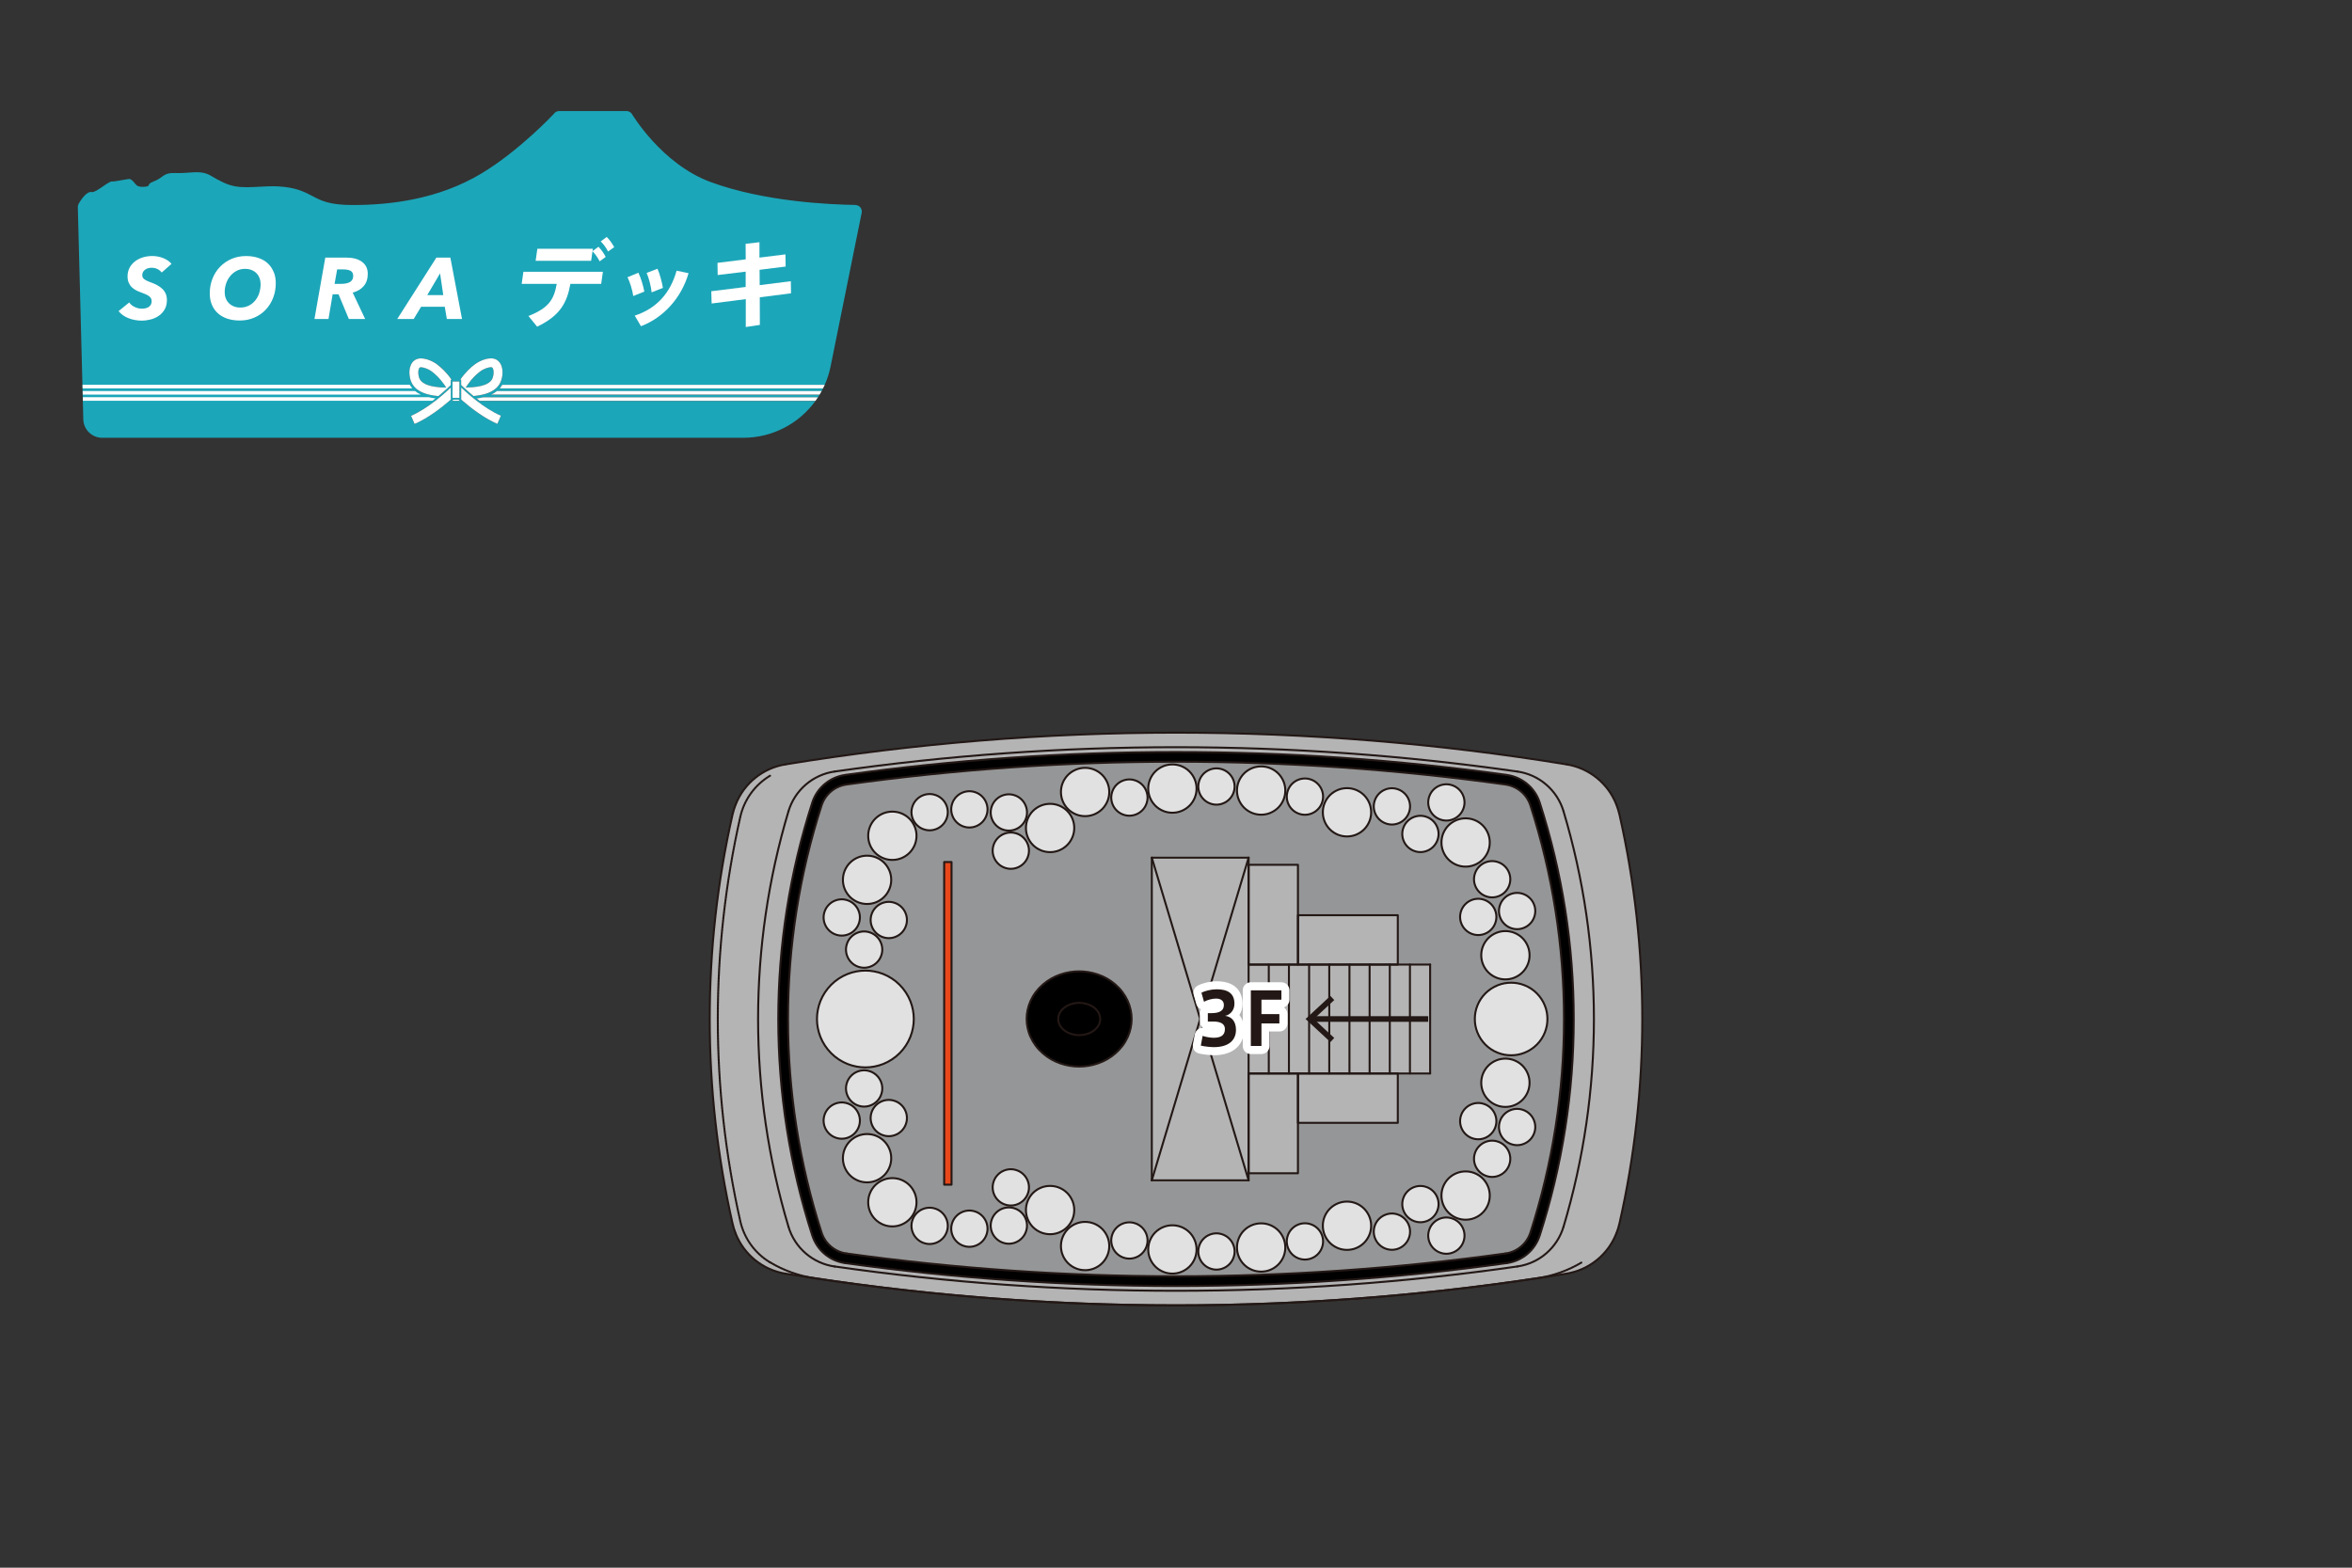 <?xml version="1.0" encoding="UTF-8"?><svg id="_レイヤー_1" xmlns="http://www.w3.org/2000/svg" viewBox="0 0 600 400"><rect x="0" y="0" width="600" height="400" fill="#333333" stroke="none"/><defs><style>.cls-1{fill:#231815;}.cls-1,.cls-2,.cls-3,.cls-4,.cls-5,.cls-6,.cls-7,.cls-8{stroke-width:0px;}.cls-2{fill:#1ca6b9;}.cls-9,.cls-10,.cls-11{fill:none;stroke:#231815;}.cls-9,.cls-11{stroke-linecap:round;stroke-linejoin:round;stroke-width:.51px;}.cls-3{fill:#b4b4b5;}.cls-4{fill:#e8471a;}.cls-10{stroke-width:1.44px;}.cls-5{fill:#000;}.cls-6{fill:#e1e1e2;}.cls-11{stroke-dasharray:0 0 .51 .26;}.cls-7{fill:#959697;}.cls-8{fill:#fff;}</style></defs><path class="cls-3" d="M412.32,205.27c-1.04-2.66-2.76-4.99-4.98-6.79-2.21-1.79-4.86-2.98-7.68-3.43-66-10.8-133.32-10.8-199.33,0-2.81.46-5.46,1.64-7.68,3.43-2.22,1.79-3.94,4.13-4.98,6.79-.35.88-.62,1.79-.83,2.71-3.85,17.08-5.79,34.52-5.79,52.03,0,17.51,1.94,34.96,5.79,52.03.21.92.49,1.83.83,2.71,1.05,2.66,2.76,4.99,4.98,6.79,2.22,1.79,4.87,2.98,7.68,3.43,66.01,10.8,133.33,10.8,199.33,0,2.82-.46,5.47-1.65,7.68-3.43,2.22-1.79,3.94-4.13,4.98-6.79.35-.88.62-1.79.84-2.71,3.85-17.08,5.79-34.52,5.79-52.03,0-17.5-1.94-34.95-5.79-52.03-.21-.92-.49-1.83-.84-2.71ZM392.77,315.24c-.6,1.84-1.69,3.48-3.17,4.73-1.48,1.24-3.29,2.05-5.21,2.31-56,7.79-112.8,7.79-168.8,0-1.92-.26-3.72-1.07-5.2-2.31-1.48-1.25-2.58-2.88-3.18-4.73-5.75-17.85-8.68-36.49-8.68-55.24s2.93-37.39,8.68-55.23c.6-1.84,1.7-3.48,3.18-4.73,1.48-1.24,3.28-2.05,5.2-2.31,56-7.8,112.8-7.8,168.8,0,1.92.26,3.72,1.07,5.21,2.31,1.48,1.25,2.58,2.88,3.17,4.73,5.75,17.85,8.68,36.48,8.68,55.23,0,18.75-2.93,37.4-8.68,55.24Z"/><polygon class="cls-3" points="331.12 220.66 331.12 233.52 356.58 233.52 356.58 246.11 359.68 246.11 364.82 246.11 364.82 273.9 359.68 273.9 356.58 273.9 356.58 286.49 331.12 286.49 331.12 299.35 318.52 299.35 318.52 301.17 293.83 301.17 293.83 218.84 318.52 218.84 318.52 220.66 331.12 220.66"/><path class="cls-7" d="M388.01,201.94c-1.13-.95-2.5-1.56-3.95-1.76-55.77-7.76-112.35-7.76-168.12,0-1.46.2-2.82.81-3.96,1.76-1.13.94-1.96,2.19-2.41,3.59-5.68,17.61-8.56,35.99-8.56,54.48,0,18.5,2.88,36.88,8.56,54.49.45,1.4,1.29,2.64,2.41,3.59,1.13.95,2.5,1.55,3.96,1.76,55.77,7.76,112.35,7.76,168.12,0,1.45-.2,2.82-.81,3.95-1.76,1.13-.94,1.96-2.19,2.41-3.59,5.68-17.61,8.57-35.99,8.57-54.49,0-18.49-2.89-36.87-8.57-54.48-.45-1.4-1.29-2.64-2.41-3.59ZM331.12,220.66v12.86s25.46,0,25.46,0v12.6s3.11,0,3.11,0h5.14v27.78h-5.14s-3.11,0-3.11,0v12.6h-25.46s0,12.86,0,12.86h-12.6s0,1.82,0,1.82h-24.69v-82.32h24.69v1.82s12.6,0,12.6,0Z"/><path class="cls-6" d="M381.49,219.79c.3.05.59.14.86.25.59.23,1.13.58,1.57,1.03.45.44.8.98,1.03,1.57.12.28.2.57.25.86.05.28.07.56.07.84,0,.28-.02.57-.07.84-.06.29-.14.58-.25.86-.23.59-.58,1.12-1.03,1.57-.44.44-.98.8-1.57,1.03-.28.11-.57.19-.86.25-.28.05-.56.08-.84.08s-.56-.03-.84-.08c-.29-.06-.58-.14-.86-.25-.59-.23-1.13-.59-1.58-1.03-.44-.45-.8-.98-1.03-1.57-.11-.28-.19-.57-.25-.86-.05-.28-.07-.56-.07-.84,0-.28.02-.57.07-.84.06-.3.14-.59.25-.86.23-.59.59-1.13,1.03-1.57.45-.45.99-.8,1.58-1.03.28-.11.57-.2.86-.25.28-.05.56-.08.84-.08s.57.03.84.08Z"/><path class="cls-6" d="M377.94,281.5c.3.06.59.14.86.25.59.23,1.13.59,1.57,1.03.45.45.8.99,1.03,1.58.12.28.2.57.25.86.05.28.07.56.07.84,0,.28-.02.57-.07.84-.06.3-.14.59-.25.86-.23.59-.58,1.13-1.03,1.57-.44.45-.98.8-1.57,1.03-.28.12-.57.2-.86.25-.28.05-.56.07-.84.07s-.56-.02-.84-.07c-.29-.06-.58-.14-.86-.25-.59-.23-1.13-.58-1.58-1.03s-.8-.98-1.03-1.57c-.11-.28-.19-.57-.25-.86-.05-.28-.07-.56-.07-.84,0-.28.02-.56.07-.84.06-.29.14-.58.25-.86.23-.59.59-1.13,1.03-1.58.45-.44.99-.8,1.58-1.03.28-.11.57-.19.86-.25.28-.05.56-.07.84-.07s.57.02.84.07Z"/><path class="cls-6" d="M377.87,276.27c0-.37.04-.75.1-1.12.07-.39.18-.78.33-1.15.3-.78.78-1.5,1.37-2.09.6-.6,1.31-1.06,2.09-1.37.37-.15.76-.26,1.15-.33.37-.07.74-.1,1.12-.1s.75.04,1.13.1c.39.07.78.19,1.15.33.78.31,1.5.78,2.1,1.37.6.6,1.06,1.31,1.37,2.09.15.38.25.76.33,1.15.07.37.11.75.11,1.12,0,.38-.04.76-.11,1.13-.07.39-.18.78-.33,1.15-.31.78-.78,1.5-1.37,2.09-.6.6-1.31,1.06-2.1,1.37-.37.15-.76.26-1.15.33-.37.07-.75.1-1.13.1s-.75-.04-1.12-.1c-.4-.07-.78-.19-1.15-.33-.78-.31-1.5-.78-2.09-1.37-.6-.6-1.07-1.31-1.37-2.1-.15-.37-.26-.76-.33-1.15-.07-.37-.1-.75-.1-1.13Z"/><path class="cls-6" d="M373.82,237.22c-.44-.44-.8-.98-1.03-1.57-.11-.28-.19-.57-.25-.86-.05-.28-.07-.57-.07-.85s.02-.56.07-.84c.06-.29.14-.58.25-.86.23-.59.59-1.13,1.03-1.58.45-.44.99-.79,1.58-1.03.28-.11.57-.19.86-.25.28-.05.56-.07.84-.07s.57.02.84.07c.3.06.59.14.86.25.59.24,1.13.59,1.57,1.03.45.45.8.99,1.03,1.58.12.28.2.57.25.86.05.28.07.57.07.84s-.02.57-.07.85c-.06.29-.14.58-.25.86-.23.59-.58,1.13-1.03,1.57-.44.45-.98.8-1.57,1.03-.28.12-.57.2-.86.25-.28.05-.56.07-.84.07s-.56-.02-.84-.07c-.29-.06-.58-.14-.86-.25-.59-.23-1.13-.58-1.58-1.03Z"/><path class="cls-6" d="M377.97,242.61c.07-.4.18-.78.33-1.15.3-.78.78-1.5,1.37-2.09.6-.6,1.31-1.07,2.09-1.37.37-.15.76-.26,1.15-.33.37-.07.74-.1,1.12-.1s.75.04,1.13.1c.39.07.78.18,1.15.33.78.3,1.5.78,2.1,1.37.6.6,1.06,1.31,1.37,2.09.15.38.25.76.33,1.15.07.37.11.74.11,1.12,0,.38-.04.76-.11,1.13-.07.39-.18.78-.33,1.15-.31.78-.78,1.5-1.37,2.1-.6.6-1.31,1.06-2.1,1.37-.37.15-.76.26-1.15.33-.37.07-.75.1-1.13.1s-.75-.04-1.12-.1c-.4-.07-.78-.19-1.15-.33-.78-.31-1.5-.78-2.09-1.37-.6-.6-1.07-1.31-1.37-2.1-.15-.37-.26-.76-.33-1.15-.07-.37-.1-.75-.1-1.13,0-.38.04-.75.1-1.12Z"/><path class="cls-6" d="M375.02,208.89c.39.07.78.18,1.15.33.78.31,1.5.78,2.09,1.37.6.6,1.07,1.31,1.38,2.1.15.37.25.76.33,1.15.07.37.1.75.1,1.13s-.03.75-.1,1.13c-.07.39-.18.78-.33,1.15-.31.78-.78,1.5-1.38,2.09-.6.6-1.31,1.07-2.09,1.37-.37.15-.76.26-1.15.33-.37.07-.75.1-1.13.1s-.75-.04-1.13-.1c-.39-.07-.78-.18-1.15-.33-.78-.3-1.5-.78-2.09-1.37s-1.07-1.31-1.38-2.09c-.15-.37-.25-.76-.33-1.15-.07-.38-.1-.75-.1-1.13,0-.38.03-.76.1-1.13.07-.39.18-.78.33-1.15.31-.78.78-1.5,1.38-2.1.6-.6,1.31-1.06,2.09-1.37.37-.15.76-.25,1.15-.33.37-.07.75-.11,1.13-.11s.76.04,1.13.11Z"/><path class="cls-6" d="M364.41,203.9c.06-.3.14-.59.25-.86.23-.59.58-1.13,1.03-1.57.44-.45.98-.8,1.57-1.03.28-.12.57-.2.86-.25.28-.06.56-.08.84-.08s.56.02.84.08c.29.05.58.13.86.25.59.23,1.13.58,1.58,1.03.44.44.8.98,1.03,1.57.11.28.19.57.25.86.05.28.07.56.07.84s-.02.56-.07.84c-.06.29-.14.58-.25.86-.23.59-.59,1.13-1.03,1.58-.45.44-.99.8-1.58,1.03-.28.11-.57.19-.86.25-.28.05-.56.07-.84.07s-.57-.02-.84-.07c-.3-.06-.59-.14-.86-.25-.59-.23-1.13-.59-1.57-1.03-.45-.45-.8-.99-1.03-1.58-.12-.28-.2-.57-.25-.86-.05-.28-.07-.56-.07-.84,0-.28.02-.57.07-.84Z"/><path class="cls-6" d="M361.51,208.22c.28-.05.56-.07.84-.07s.57.02.84.07c.3.06.59.14.86.25.59.23,1.13.58,1.57,1.03.45.44.8.98,1.03,1.57.11.28.2.57.25.86.05.28.08.57.08.85s-.03.56-.08.84c-.05.29-.14.58-.25.86-.23.59-.58,1.13-1.03,1.58-.44.44-.98.79-1.57,1.03-.28.11-.57.19-.86.25-.28.05-.56.07-.84.07s-.57-.02-.84-.07c-.29-.06-.58-.14-.86-.25-.59-.24-1.12-.59-1.57-1.03-.44-.45-.8-.99-1.03-1.58-.11-.28-.19-.57-.25-.86-.05-.28-.08-.57-.08-.84s.03-.57.08-.85c.06-.29.14-.58.25-.86.23-.59.59-1.13,1.03-1.57.45-.45.98-.8,1.57-1.03.28-.12.57-.2.86-.25Z"/><path class="cls-6" d="M350.53,204.9c.06-.3.14-.58.25-.86.23-.59.59-1.12,1.03-1.57.45-.44.98-.8,1.57-1.03.28-.11.57-.19.86-.25.28-.05.56-.08.84-.08s.57.03.84.08c.3.06.59.14.86.25.59.23,1.13.59,1.57,1.03.45.45.8.98,1.03,1.57.11.28.2.57.25.86.05.28.08.56.08.84,0,.28-.03.57-.08.84-.05.3-.14.59-.25.86-.23.59-.58,1.13-1.03,1.57-.44.45-.98.8-1.57,1.03-.28.11-.57.2-.86.25-.28.05-.56.08-.84.08s-.57-.03-.84-.08c-.29-.05-.58-.14-.86-.25-.59-.23-1.12-.58-1.57-1.03-.44-.44-.8-.98-1.03-1.57-.11-.28-.19-.57-.25-.86-.05-.28-.08-.56-.08-.84,0-.28.03-.57.08-.84Z"/><path class="cls-6" d="M337.9,204.98c.3-.78.78-1.5,1.37-2.09s1.31-1.07,2.09-1.38c.38-.15.76-.25,1.15-.33.37-.07.74-.1,1.12-.1s.76.03,1.13.1c.39.07.78.18,1.15.33.78.31,1.5.78,2.1,1.38.6.6,1.06,1.31,1.37,2.09.15.37.26.76.33,1.15.07.37.1.75.1,1.13s-.04.76-.1,1.13c-.07.39-.19.78-.33,1.15-.31.78-.78,1.5-1.37,2.09-.6.6-1.31,1.07-2.1,1.38-.37.15-.76.25-1.15.33-.37.07-.75.11-1.13.11s-.75-.04-1.12-.11c-.39-.07-.78-.18-1.15-.33-.78-.31-1.5-.78-2.09-1.38-.6-.6-1.07-1.31-1.37-2.09-.15-.37-.26-.76-.33-1.15-.07-.37-.1-.75-.1-1.13,0-.38.04-.76.1-1.13.07-.39.18-.78.33-1.15Z"/><path class="cls-6" d="M328.34,202.42c.05-.3.14-.59.25-.86.23-.59.58-1.13,1.03-1.57.45-.45.98-.8,1.57-1.03.28-.11.57-.2.86-.25.28-.05.56-.08.84-.08.28,0,.57.03.84.08.3.05.58.14.86.25.59.23,1.12.58,1.57,1.03.45.44.8.98,1.03,1.57.11.28.2.57.25.86.05.28.08.56.08.84,0,.28-.03.57-.08.84-.05.29-.14.58-.25.86-.23.59-.58,1.12-1.03,1.57-.45.44-.98.8-1.57,1.03-.28.11-.57.19-.86.25-.28.05-.56.08-.84.08s-.57-.03-.84-.08c-.3-.06-.58-.14-.86-.25-.59-.23-1.12-.59-1.57-1.03-.45-.45-.8-.98-1.03-1.57-.11-.28-.2-.57-.25-.86-.05-.28-.08-.56-.08-.84,0-.28.03-.57.08-.84Z"/><path class="cls-6" d="M315.67,200.58c.07-.39.18-.78.33-1.15.31-.78.78-1.5,1.38-2.09.6-.6,1.31-1.07,2.09-1.38.37-.15.75-.25,1.15-.33.37-.07.75-.1,1.13-.1s.76.03,1.13.1c.39.07.78.18,1.15.33.78.31,1.5.78,2.1,1.38.6.6,1.06,1.31,1.37,2.09.15.37.25.76.33,1.15.07.37.11.75.11,1.13,0,.38-.04.76-.11,1.13-.07.39-.18.78-.33,1.15-.31.78-.78,1.5-1.38,2.09-.6.6-1.31,1.07-2.09,1.38-.37.15-.76.25-1.15.33-.37.07-.75.1-1.13.1s-.76-.03-1.13-.1c-.39-.07-.78-.18-1.15-.33-.78-.31-1.5-.78-2.09-1.38s-1.07-1.31-1.38-2.09c-.15-.37-.25-.76-.33-1.15-.07-.37-.1-.75-.1-1.13,0-.38.04-.76.1-1.13Z"/><path class="cls-6" d="M305.76,199.84c.06-.3.14-.59.25-.86.23-.59.59-1.13,1.03-1.57s.98-.8,1.57-1.03c.28-.12.57-.2.86-.25.28-.05.56-.07.84-.07s.57.02.84.07c.3.06.59.14.86.25.59.23,1.13.58,1.57,1.03.45.44.8.98,1.03,1.57.11.28.2.57.25.86.05.28.08.56.08.84s-.03.56-.08.84c-.05.29-.14.58-.25.86-.23.59-.58,1.13-1.03,1.58-.44.44-.98.8-1.57,1.03-.28.11-.57.19-.86.25-.28.05-.56.07-.84.07s-.57-.02-.84-.07c-.29-.06-.58-.14-.86-.25-.59-.23-1.12-.59-1.57-1.03-.44-.45-.8-.99-1.03-1.58-.11-.28-.19-.57-.25-.86-.05-.28-.08-.56-.08-.84,0-.28.03-.57.08-.84Z"/><path class="cls-6" d="M293.02,200.09c.07-.39.18-.78.33-1.15.31-.78.78-1.5,1.38-2.09.6-.6,1.31-1.07,2.09-1.37.37-.15.76-.26,1.15-.33.37-.07.75-.1,1.13-.1s.75.04,1.13.1c.39.07.78.18,1.15.33.78.3,1.5.78,2.1,1.37.6.6,1.06,1.31,1.37,2.09.15.38.25.76.33,1.15.07.37.11.74.11,1.12s-.04.76-.11,1.13c-.07.39-.18.78-.33,1.15-.31.78-.78,1.5-1.38,2.1-.6.6-1.31,1.06-2.09,1.37-.37.15-.75.26-1.15.33-.37.07-.75.1-1.13.1s-.76-.04-1.13-.1c-.39-.07-.78-.19-1.15-.33-.78-.31-1.5-.78-2.09-1.37-.6-.6-1.07-1.31-1.38-2.1-.15-.37-.25-.76-.33-1.15-.07-.37-.1-.75-.1-1.13s.04-.75.1-1.12Z"/><path class="cls-6" d="M270.75,200.95c.07-.39.18-.78.33-1.15.31-.78.78-1.5,1.37-2.09s1.31-1.07,2.09-1.37c.38-.15.76-.26,1.15-.33.37-.07.74-.1,1.12-.1s.75.04,1.13.1c.39.07.78.18,1.15.33.78.3,1.5.78,2.1,1.37s1.06,1.31,1.37,2.09c.15.37.26.76.33,1.15.07.38.1.75.1,1.13,0,.38-.04.76-.1,1.13-.07.39-.19.78-.33,1.15-.31.78-.78,1.5-1.37,2.1-.6.6-1.31,1.06-2.1,1.37-.37.15-.76.25-1.15.33-.37.07-.75.11-1.13.11s-.75-.04-1.12-.11c-.39-.07-.78-.18-1.15-.33-.78-.31-1.5-.78-2.09-1.37-.6-.6-1.07-1.31-1.37-2.1-.15-.37-.26-.76-.33-1.15-.07-.37-.1-.75-.1-1.13,0-.38.04-.75.1-1.13Z"/><path class="cls-6" d="M253.31,302.12c.05-.3.14-.59.25-.86.23-.59.58-1.13,1.03-1.57.44-.45.98-.8,1.57-1.03.28-.11.57-.2.86-.25.28-.05.56-.08.84-.08s.57.03.84.08c.29.05.58.14.86.25.59.23,1.12.58,1.57,1.03.44.44.8.98,1.03,1.57.11.28.19.57.25.86.05.28.08.56.08.84s-.03.57-.08.84c-.06.29-.14.58-.25.86-.23.59-.59,1.12-1.03,1.57-.45.44-.98.8-1.57,1.03-.28.11-.57.19-.86.25-.28.05-.56.08-.84.08s-.57-.03-.84-.08c-.3-.06-.59-.14-.86-.25-.59-.23-1.13-.59-1.57-1.03-.45-.45-.8-.98-1.03-1.57-.11-.28-.2-.57-.25-.86-.05-.28-.08-.56-.08-.84,0-.28.03-.57.08-.84Z"/><path class="cls-6" d="M253.23,217.05c0-.28.03-.57.08-.84.05-.3.14-.58.25-.86.23-.59.58-1.12,1.03-1.57.44-.45.98-.8,1.57-1.03.28-.11.57-.2.86-.25.28-.05.56-.08.84-.08s.57.03.84.08c.29.05.58.14.86.25.59.23,1.12.58,1.57,1.03.44.45.8.98,1.03,1.57.11.28.19.57.25.86.05.28.08.56.08.84s-.03.57-.08.84c-.06.3-.14.58-.25.86-.23.59-.59,1.12-1.03,1.57-.45.45-.98.8-1.57,1.03-.28.11-.57.2-.86.25-.28.05-.56.08-.84.08s-.57-.03-.84-.08c-.3-.05-.59-.14-.86-.25-.59-.23-1.13-.58-1.57-1.03-.45-.45-.8-.98-1.03-1.57-.11-.28-.2-.57-.25-.86-.05-.28-.08-.56-.08-.84Z"/><path class="cls-5" d="M262.17,262.28c-.16-.75-.24-1.51-.24-2.28s.08-1.52.24-2.27c.17-.8.42-1.58.76-2.32.36-.79.8-1.53,1.32-2.23.54-.72,1.15-1.37,1.83-1.96,1.31-1.13,2.82-1.99,4.45-2.56.79-.27,1.6-.47,2.42-.61.78-.12,1.58-.19,2.37-.19.79,0,1.58.07,2.36.19.82.14,1.63.34,2.42.61,1.63.57,3.14,1.42,4.45,2.56.68.59,1.29,1.24,1.83,1.96.52.7.97,1.44,1.32,2.23.33.75.59,1.52.76,2.32.16.75.24,1.51.24,2.27s-.08,1.53-.24,2.28c-.17.8-.42,1.58-.76,2.32-.36.79-.8,1.53-1.31,2.22-.54.73-1.16,1.38-1.84,1.97-1.31,1.13-2.82,1.99-4.45,2.55-.78.28-1.6.48-2.42.62-.78.12-1.57.19-2.36.19-.79,0-1.58-.07-2.37-.19-.82-.14-1.63-.34-2.42-.62-1.63-.56-3.14-1.42-4.44-2.55-.68-.59-1.3-1.24-1.84-1.96-.52-.7-.97-1.44-1.32-2.23-.33-.75-.59-1.52-.76-2.32Z"/><path class="cls-6" d="M263.52,206.89c.6-.6,1.31-1.06,2.09-1.37.37-.15.76-.25,1.15-.33.37-.07.74-.11,1.12-.11s.75.04,1.13.11c.39.07.78.18,1.15.33.78.31,1.5.78,2.1,1.37.6.6,1.06,1.31,1.37,2.1.15.37.25.76.33,1.15.07.37.11.75.11,1.13,0,.38-.04.75-.11,1.13-.07.39-.18.78-.33,1.15-.31.78-.78,1.5-1.37,2.09-.6.6-1.31,1.07-2.1,1.37-.37.15-.76.26-1.15.33-.37.07-.75.1-1.13.1s-.75-.04-1.12-.1c-.4-.07-.78-.18-1.15-.33-.78-.3-1.5-.78-2.09-1.37-.6-.6-1.07-1.31-1.37-2.09-.15-.37-.26-.76-.33-1.15-.07-.38-.1-.75-.1-1.13s.04-.76.1-1.13c.07-.39.18-.78.33-1.15.3-.78.78-1.5,1.37-2.1Z"/><path class="cls-6" d="M252.81,206.45c.06-.29.14-.58.25-.86.24-.59.59-1.13,1.04-1.58.44-.44.98-.79,1.57-1.03.28-.11.57-.19.86-.25.28-.05.57-.07.85-.07s.56.02.84.07c.29.06.58.14.86.25.59.24,1.13.59,1.58,1.03.44.45.79.99,1.03,1.58.11.28.19.57.25.86.05.28.07.57.07.84,0,.28-.02.57-.07.85-.06.29-.14.58-.25.86-.24.59-.59,1.13-1.04,1.57-.44.45-.98.8-1.57,1.03-.28.12-.57.2-.86.25-.28.05-.57.07-.84.07s-.57-.02-.85-.07c-.29-.06-.58-.14-.86-.25-.59-.23-1.13-.58-1.57-1.03-.45-.44-.8-.98-1.04-1.57-.11-.28-.19-.57-.25-.86-.05-.28-.07-.57-.07-.85s.02-.56.07-.84Z"/><path class="cls-6" d="M232.6,206.39c.05-.3.14-.58.25-.86.23-.59.58-1.12,1.03-1.57s.98-.8,1.57-1.03c.28-.11.57-.2.86-.25.28-.05.56-.08.84-.08s.57.03.84.08c.3.05.58.14.86.25.59.23,1.12.58,1.57,1.03.45.45.8.98,1.03,1.57.11.28.2.57.25.86.05.28.08.56.08.84,0,.28-.03.57-.08.84-.05.3-.14.58-.25.86-.23.59-.58,1.12-1.03,1.57-.45.45-.98.8-1.57,1.03-.28.11-.57.2-.86.25-.28.05-.56.08-.84.08s-.57-.03-.84-.08c-.3-.05-.58-.14-.86-.25-.59-.23-1.12-.58-1.57-1.03-.45-.45-.8-.98-1.03-1.57-.11-.28-.2-.57-.25-.86-.05-.28-.08-.56-.08-.84s.03-.57.08-.84Z"/><rect class="cls-4" x="240.86" y="219.95" width="1.89" height="82.31"/><path class="cls-6" d="M221.59,212.12c.07-.39.18-.78.33-1.15.31-.78.78-1.5,1.37-2.09.6-.6,1.31-1.07,2.1-1.38.37-.15.76-.25,1.15-.33.37-.07.75-.1,1.13-.1s.75.03,1.12.1c.4.07.78.18,1.15.33.78.31,1.5.78,2.09,1.38.6.6,1.07,1.31,1.37,2.09.15.37.26.76.33,1.15.07.37.1.75.1,1.13,0,.38-.04.76-.1,1.13-.07.39-.18.78-.33,1.15-.3.78-.78,1.5-1.37,2.09-.6.6-1.31,1.07-2.09,1.38-.37.15-.76.25-1.15.33-.37.07-.74.1-1.12.1s-.75-.03-1.13-.1c-.39-.07-.78-.18-1.15-.33-.78-.31-1.5-.78-2.1-1.38-.6-.6-1.06-1.31-1.37-2.09-.15-.37-.25-.76-.33-1.15-.07-.37-.11-.75-.11-1.13,0-.38.04-.76.11-1.13Z"/><path class="cls-6" d="M225.03,239.04c-.59-.23-1.13-.58-1.57-1.03-.45-.44-.8-.98-1.03-1.57-.12-.28-.2-.57-.25-.86-.05-.28-.07-.56-.07-.84s.02-.57.07-.84c.06-.29.14-.58.25-.86.23-.59.58-1.12,1.03-1.57.44-.44.98-.8,1.57-1.03.28-.11.57-.19.86-.25.28-.05.56-.08.84-.08s.56.03.84.08c.29.06.58.14.86.25.59.23,1.13.59,1.58,1.03.44.45.79.98,1.03,1.57.11.28.19.57.25.86.05.28.07.56.07.84s-.02.57-.07.84c-.06.3-.14.59-.25.86-.24.59-.59,1.13-1.03,1.57-.45.45-.99.8-1.58,1.03-.28.11-.57.2-.86.25-.28.05-.57.08-.84.08s-.57-.03-.84-.08c-.3-.05-.59-.14-.86-.25Z"/><path class="cls-6" d="M225.08,242.29c0,.28-.03.57-.08.84-.05.3-.14.58-.25.86-.23.59-.58,1.12-1.03,1.57s-.98.8-1.57,1.03c-.28.11-.57.2-.86.25-.28.05-.56.08-.84.08s-.57-.03-.84-.08c-.3-.05-.58-.14-.86-.25-.59-.23-1.12-.58-1.57-1.03s-.8-.98-1.03-1.57c-.11-.28-.2-.57-.25-.86-.05-.28-.08-.56-.08-.84,0-.28.03-.57.08-.84.05-.3.14-.58.25-.86.23-.59.58-1.12,1.03-1.57s.98-.8,1.57-1.03c.28-.11.57-.2.86-.25.28-.05.56-.08.84-.08s.57.03.84.08c.3.05.58.14.86.25.59.23,1.12.58,1.57,1.03.45.45.8.98,1.03,1.57.11.28.2.57.25.86.05.28.08.56.08.84Z"/><path class="cls-6" d="M215.14,223.37c.07-.4.18-.78.33-1.15.3-.78.78-1.5,1.37-2.09.6-.6,1.31-1.07,2.09-1.37.37-.15.75-.26,1.15-.33.38-.07.75-.1,1.13-.1s.76.04,1.13.1c.39.07.78.18,1.15.33.78.3,1.5.78,2.1,1.37.6.6,1.06,1.31,1.37,2.09.15.37.25.76.33,1.15.07.37.11.74.11,1.12s-.04.76-.11,1.13c-.07.39-.18.78-.33,1.15-.31.78-.78,1.5-1.37,2.1-.6.6-1.31,1.06-2.1,1.37-.37.15-.75.25-1.15.33-.37.07-.75.11-1.13.11s-.75-.04-1.13-.11c-.39-.07-.78-.18-1.15-.33-.78-.31-1.5-.78-2.09-1.37-.6-.6-1.07-1.31-1.37-2.1-.15-.37-.26-.76-.33-1.15-.07-.37-.1-.75-.1-1.13,0-.38.04-.75.1-1.12Z"/><path class="cls-6" d="M210.17,233.25c.06-.3.14-.59.25-.86.23-.59.58-1.13,1.03-1.57.44-.45.98-.8,1.57-1.03.28-.12.57-.2.86-.25.28-.05.57-.07.85-.07s.56.02.84.07c.29.06.58.14.86.25.59.23,1.13.58,1.58,1.03s.79.98,1.03,1.57c.11.28.19.57.25.86.05.28.07.56.07.84s-.02.56-.07.84c-.06.29-.14.58-.25.86-.24.59-.59,1.13-1.04,1.58-.44.44-.98.8-1.57,1.03-.28.11-.57.19-.86.25-.28.05-.57.07-.84.07s-.57-.02-.85-.07c-.29-.06-.58-.14-.86-.25-.59-.23-1.13-.59-1.57-1.03-.45-.45-.8-.99-1.04-1.58-.11-.28-.19-.57-.25-.86-.05-.28-.07-.56-.07-.84,0-.28.02-.57.07-.84Z"/><path class="cls-6" d="M209.28,264.55c-.29-.74-.52-1.51-.66-2.29-.13-.74-.2-1.5-.2-2.25s.07-1.5.2-2.24c.15-.78.37-1.55.66-2.3.31-.77.7-1.51,1.15-2.21.46-.71,1-1.37,1.6-1.97s1.26-1.14,1.97-1.6c.7-.46,1.44-.84,2.21-1.15.74-.29,1.51-.52,2.29-.66.74-.14,1.5-.2,2.25-.2s1.5.07,2.24.2c.79.15,1.56.37,2.3.66.77.3,1.52.69,2.21,1.15.71.46,1.37,1,1.97,1.6.6.6,1.14,1.26,1.6,1.97.46.7.84,1.44,1.15,2.21.3.75.52,1.52.66,2.3.14.74.21,1.5.21,2.24s-.07,1.51-.21,2.25c-.15.78-.36,1.55-.66,2.29-.3.78-.69,1.52-1.15,2.21-.46.71-1,1.37-1.6,1.97-.6.6-1.26,1.14-1.97,1.6-.69.46-1.44.84-2.21,1.15-.74.29-1.51.52-2.3.66-.74.14-1.49.2-2.24.2s-1.51-.07-2.25-.2c-.78-.15-1.55-.37-2.29-.66-.78-.3-1.52-.69-2.21-1.15-.71-.46-1.37-1-1.97-1.6-.6-.6-1.14-1.26-1.6-1.97-.45-.7-.83-1.44-1.15-2.21Z"/><path class="cls-6" d="M222.18,284.43c.06-.3.14-.59.25-.86.23-.59.58-1.13,1.03-1.57.44-.45.98-.8,1.57-1.03.28-.12.57-.2.86-.25.28-.06.56-.08.84-.08s.56.02.84.08c.29.05.58.13.86.25.59.23,1.13.58,1.58,1.03.44.44.79.98,1.03,1.57.11.28.19.57.25.86.05.28.07.56.07.84,0,.28-.02.56-.07.84-.06.29-.14.58-.25.86-.24.59-.59,1.13-1.03,1.58-.45.44-.99.8-1.58,1.03-.28.11-.57.19-.86.25-.28.05-.57.07-.84.07s-.57-.02-.84-.07c-.3-.06-.59-.14-.86-.25-.59-.23-1.13-.59-1.57-1.03-.45-.45-.8-.99-1.03-1.58-.12-.28-.2-.57-.25-.86-.05-.28-.07-.56-.07-.84s.02-.57.07-.84Z"/><path class="cls-6" d="M221.29,282.27c-.28.05-.56.08-.84.08s-.57-.03-.84-.08c-.3-.06-.58-.14-.86-.25-.59-.23-1.12-.59-1.57-1.03-.45-.45-.8-.98-1.03-1.57-.11-.28-.2-.57-.25-.86-.05-.28-.08-.56-.08-.84s.03-.57.08-.84c.05-.3.14-.59.25-.86.23-.59.58-1.13,1.03-1.57.45-.45.98-.8,1.57-1.03.28-.11.57-.2.86-.25.28-.05.56-.08.84-.08s.57.03.84.08c.3.05.58.14.86.25.59.23,1.12.58,1.57,1.03.45.44.8.98,1.03,1.57.11.28.2.57.25.86.05.28.08.56.08.84,0,.28-.03.57-.08.84-.05.29-.14.58-.25.86-.23.59-.58,1.12-1.03,1.57-.45.44-.98.8-1.57,1.03-.28.11-.57.19-.86.25Z"/><path class="cls-6" d="M213.88,290.47c-.29-.05-.58-.14-.86-.25-.59-.23-1.13-.58-1.57-1.03-.45-.44-.8-.98-1.04-1.57-.11-.28-.19-.57-.25-.86-.05-.28-.07-.56-.07-.84s.02-.57.07-.84c.06-.29.14-.58.25-.86.23-.59.58-1.12,1.03-1.57.44-.44.98-.8,1.57-1.03.28-.11.57-.19.86-.25.28-.05.57-.08.85-.08s.56.03.84.08c.29.06.58.14.86.25.59.23,1.13.59,1.58,1.03.44.45.79.98,1.03,1.57.11.28.19.57.25.86.05.28.07.56.07.84,0,.28-.02.57-.07.84-.06.3-.14.59-.25.86-.24.59-.59,1.13-1.04,1.57-.44.45-.98.8-1.57,1.03-.28.11-.57.2-.86.25-.28.05-.57.08-.84.08s-.57-.03-.85-.08Z"/><path class="cls-6" d="M220.08,301.59c-.39-.07-.78-.19-1.15-.33-.78-.31-1.5-.78-2.09-1.37-.6-.6-1.07-1.31-1.37-2.09-.15-.38-.26-.76-.33-1.15-.07-.37-.1-.75-.1-1.12s.04-.76.1-1.13c.07-.39.18-.78.33-1.15.3-.79.78-1.5,1.37-2.1.6-.6,1.31-1.06,2.09-1.37.37-.15.75-.26,1.15-.33.38-.07.75-.1,1.13-.1s.76.04,1.13.1c.39.07.78.19,1.15.33.78.31,1.5.78,2.1,1.37.6.6,1.06,1.31,1.37,2.1.15.37.25.76.33,1.15.07.37.11.75.11,1.13,0,.37-.04.75-.11,1.12-.07.39-.18.78-.33,1.15-.31.78-.78,1.5-1.37,2.09-.6.6-1.31,1.06-2.1,1.37-.37.15-.75.26-1.15.33-.37.07-.75.1-1.13.1s-.75-.04-1.13-.1Z"/><path class="cls-6" d="M229.93,312.5c-.37.15-.76.26-1.15.33-.37.07-.74.1-1.12.1s-.75-.04-1.13-.1c-.39-.07-.78-.18-1.15-.33-.78-.3-1.5-.78-2.1-1.37-.6-.6-1.06-1.31-1.37-2.09-.15-.37-.25-.76-.33-1.15-.07-.38-.11-.75-.11-1.13,0-.38.04-.76.11-1.13.07-.39.18-.78.33-1.15.31-.78.78-1.5,1.37-2.1.6-.6,1.31-1.06,2.1-1.37.37-.15.76-.25,1.15-.33.37-.07.75-.11,1.13-.11s.75.04,1.12.11c.4.07.78.18,1.15.33.78.31,1.5.78,2.09,1.37.6.6,1.07,1.31,1.37,2.1.15.37.26.76.33,1.15.07.37.1.75.1,1.13,0,.38-.04.75-.1,1.13-.07.39-.18.78-.33,1.15-.3.78-.78,1.5-1.37,2.09-.6.6-1.31,1.07-2.09,1.37Z"/><path class="cls-6" d="M241.7,313.62c-.05.29-.14.58-.25.86-.23.59-.58,1.12-1.03,1.57-.45.44-.98.8-1.57,1.03-.28.11-.57.19-.86.25-.28.05-.56.08-.84.08s-.57-.03-.84-.08c-.3-.06-.58-.14-.86-.25-.59-.23-1.12-.59-1.57-1.03-.45-.45-.8-.98-1.03-1.58-.11-.28-.2-.57-.25-.86-.05-.28-.08-.56-.08-.84,0-.28.03-.57.08-.84.05-.3.14-.59.25-.86.23-.59.58-1.13,1.03-1.57.45-.45.98-.8,1.57-1.03.28-.11.57-.2.86-.25.28-.06.56-.08.84-.08s.57.02.84.08c.3.05.58.14.86.25.59.23,1.12.58,1.57,1.03.45.44.8.98,1.03,1.57.11.28.2.57.25.86.05.28.08.56.08.84,0,.28-.03.57-.08.84Z"/><path class="cls-6" d="M251.84,314.34c-.05.29-.14.58-.25.86-.23.59-.58,1.13-1.03,1.58-.44.44-.98.79-1.57,1.03-.28.11-.57.19-.86.25-.28.05-.56.07-.84.07s-.56-.02-.84-.07c-.29-.06-.58-.14-.86-.25-.6-.24-1.13-.59-1.58-1.03-.44-.45-.8-.99-1.03-1.58-.11-.28-.19-.57-.25-.86-.05-.28-.08-.57-.08-.84,0-.28.03-.57.08-.85.06-.29.14-.58.25-.86.23-.59.59-1.13,1.03-1.57.45-.45.98-.8,1.58-1.03.28-.12.57-.2.86-.25.28-.05.56-.07.84-.07s.57.02.84.07c.3.06.59.14.86.25.59.23,1.13.58,1.57,1.03.45.44.8.98,1.03,1.57.11.28.2.57.25.86.06.28.08.57.08.85,0,.28-.02.56-.08.84Z"/><path class="cls-6" d="M251.84,207.35c-.05.3-.14.59-.25.86-.23.59-.58,1.13-1.03,1.57-.44.45-.98.8-1.57,1.03-.28.12-.57.2-.86.25-.28.06-.56.08-.84.08s-.56-.02-.84-.08c-.29-.05-.58-.13-.86-.25-.6-.23-1.13-.58-1.58-1.03-.44-.44-.8-.98-1.03-1.57-.11-.28-.19-.57-.25-.86-.05-.28-.08-.56-.08-.84s.03-.56.08-.84c.06-.29.14-.58.25-.86.23-.59.59-1.13,1.03-1.58.45-.44.98-.8,1.58-1.03.28-.11.57-.19.86-.25.28-.05.56-.07.84-.07s.57.02.84.07c.3.06.59.14.86.25.59.23,1.13.59,1.57,1.03.45.45.8.99,1.03,1.58.11.28.2.57.25.86.06.28.08.56.08.84,0,.28-.02.57-.08.84Z"/><path class="cls-6" d="M261.92,313.55c-.06.3-.14.59-.25.86-.24.59-.59,1.13-1.04,1.57-.44.45-.98.8-1.57,1.03-.28.12-.57.2-.86.25-.28.05-.57.07-.84.07s-.57-.02-.85-.07c-.29-.06-.58-.14-.86-.25-.59-.23-1.13-.58-1.57-1.03-.45-.44-.8-.98-1.04-1.57-.11-.28-.19-.57-.25-.86-.05-.28-.07-.56-.07-.84,0-.28.02-.56.07-.84.06-.29.14-.58.25-.86.24-.59.59-1.13,1.04-1.58.44-.44.98-.8,1.57-1.03.28-.11.57-.19.86-.25.28-.05.57-.07.85-.07s.56.02.84.07c.29.06.58.14.86.25.59.23,1.13.59,1.58,1.03.44.45.79.99,1.03,1.58.11.28.19.57.25.86.05.28.07.56.07.84,0,.28-.02.57-.07.84Z"/><path class="cls-6" d="M269.01,314.82c-.37.07-.75.1-1.13.1s-.75-.03-1.12-.1c-.4-.07-.78-.18-1.15-.33-.78-.31-1.5-.78-2.09-1.38-.6-.6-1.07-1.31-1.37-2.09-.15-.37-.26-.76-.33-1.15-.07-.37-.1-.75-.1-1.13s.04-.76.1-1.13c.07-.39.18-.78.33-1.15.3-.78.78-1.5,1.37-2.09.6-.6,1.31-1.07,2.09-1.38.37-.15.76-.25,1.15-.33.37-.07.74-.1,1.12-.1s.75.03,1.13.1c.39.07.78.18,1.15.33.78.31,1.5.78,2.1,1.38.6.6,1.06,1.31,1.37,2.09.15.37.25.76.33,1.15.07.37.11.75.11,1.13s-.04.76-.11,1.13c-.07.39-.18.78-.33,1.15-.31.78-.78,1.5-1.37,2.09-.6.6-1.31,1.07-2.1,1.38-.37.15-.76.25-1.15.33Z"/><path class="cls-6" d="M282.89,319.05c-.07.39-.19.78-.33,1.15-.31.78-.78,1.5-1.37,2.09s-1.31,1.07-2.1,1.37c-.37.15-.76.26-1.15.33-.37.07-.75.1-1.13.1s-.75-.04-1.12-.1c-.39-.07-.78-.18-1.15-.33-.78-.3-1.5-.78-2.09-1.37s-1.07-1.31-1.37-2.09c-.15-.38-.26-.76-.33-1.15-.07-.37-.1-.74-.1-1.12,0-.38.04-.76.1-1.13.07-.39.18-.78.33-1.15.31-.78.78-1.5,1.37-2.1s1.31-1.06,2.09-1.37c.38-.15.76-.26,1.15-.33.37-.07.74-.1,1.12-.1s.75.04,1.13.1c.39.07.78.19,1.15.33.78.31,1.5.78,2.1,1.37.6.6,1.06,1.31,1.37,2.1.15.37.26.76.33,1.15.07.37.1.75.1,1.13,0,.38-.04.75-.1,1.12Z"/><path class="cls-6" d="M292.66,317.35c-.05.3-.14.59-.25.86-.23.59-.58,1.13-1.03,1.57-.45.45-.98.8-1.57,1.03-.28.11-.57.2-.86.25-.28.05-.56.08-.84.08s-.57-.03-.84-.08c-.3-.05-.58-.14-.86-.25-.59-.23-1.12-.58-1.57-1.03-.45-.44-.8-.98-1.03-1.57-.11-.28-.2-.57-.25-.86-.05-.28-.08-.56-.08-.84,0-.28.03-.57.08-.84.05-.29.14-.58.25-.86.23-.59.58-1.12,1.03-1.57.45-.44.98-.8,1.57-1.03.28-.11.57-.19.86-.25.28-.05.56-.08.84-.08s.57.03.84.08c.3.06.58.14.86.25.59.23,1.12.59,1.57,1.03.45.45.8.98,1.03,1.57.11.28.2.57.25.86.05.28.08.56.08.84s-.03.57-.08.84Z"/><path class="cls-6" d="M292.66,204.35c-.05.29-.14.58-.25.86-.23.59-.58,1.13-1.03,1.58-.45.44-.98.8-1.57,1.03-.28.11-.57.19-.86.25-.28.05-.56.07-.84.07s-.57-.02-.84-.07c-.3-.06-.58-.14-.86-.25-.59-.23-1.12-.59-1.57-1.03-.45-.45-.8-.99-1.03-1.58-.11-.28-.2-.57-.25-.86-.05-.28-.08-.56-.08-.84,0-.28.03-.57.08-.84.05-.3.14-.59.25-.86.23-.59.58-1.13,1.03-1.57.45-.45.98-.8,1.57-1.03.28-.12.57-.2.86-.25.28-.06.56-.08.84-.08s.57.02.84.08c.3.05.58.13.86.25.59.23,1.12.58,1.57,1.03.45.44.8.98,1.03,1.57.11.28.2.57.25.86.05.28.08.56.08.84,0,.28-.03.56-.08.84Z"/><path class="cls-6" d="M305.16,319.92c-.07.39-.18.78-.33,1.15-.31.79-.78,1.5-1.38,2.1-.6.6-1.31,1.06-2.09,1.37-.37.15-.75.26-1.15.33-.37.07-.75.1-1.13.1s-.76-.04-1.13-.1c-.39-.07-.78-.19-1.15-.33-.78-.31-1.5-.78-2.09-1.37-.6-.6-1.07-1.31-1.38-2.1-.15-.37-.25-.76-.33-1.15-.07-.37-.1-.75-.1-1.13s.04-.75.1-1.12c.07-.39.18-.78.33-1.15.31-.78.78-1.5,1.38-2.09.6-.6,1.31-1.06,2.09-1.37.37-.15.76-.26,1.15-.33.37-.07.75-.1,1.13-.1s.75.04,1.13.1c.39.07.78.18,1.15.33.78.31,1.5.78,2.1,1.37.6.6,1.06,1.31,1.37,2.09.15.38.25.76.33,1.15.07.37.11.75.11,1.12,0,.38-.04.76-.11,1.13Z"/><path class="cls-6" d="M314.87,320.16c-.05.3-.14.59-.25.86-.23.59-.58,1.13-1.03,1.57-.44.45-.98.8-1.57,1.03-.28.11-.57.2-.86.25-.28.05-.56.08-.84.08s-.57-.03-.84-.08c-.29-.05-.58-.14-.86-.25-.59-.23-1.12-.58-1.57-1.03-.44-.44-.8-.98-1.03-1.57-.11-.28-.19-.57-.25-.86-.05-.28-.08-.56-.08-.84,0-.28.03-.57.08-.84.06-.29.14-.58.25-.86.23-.59.59-1.12,1.03-1.57.45-.44.98-.8,1.57-1.03.28-.11.57-.19.86-.25.28-.05.56-.08.84-.08s.57.03.84.08c.3.06.59.14.86.25.59.23,1.13.59,1.57,1.03.45.45.8.98,1.03,1.57.11.28.2.57.25.86.05.28.08.56.08.84s-.03.57-.08.84Z"/><path class="cls-6" d="M327.8,319.42c-.07.39-.18.78-.33,1.15-.31.78-.78,1.5-1.38,2.09-.6.6-1.31,1.07-2.09,1.37-.37.15-.76.26-1.15.33-.37.07-.75.1-1.13.1s-.76-.04-1.13-.1c-.39-.07-.78-.18-1.15-.33-.78-.3-1.5-.78-2.09-1.37-.6-.6-1.07-1.31-1.38-2.09-.15-.37-.25-.76-.33-1.15-.07-.38-.1-.75-.1-1.13,0-.38.04-.76.1-1.13.07-.39.18-.78.33-1.15.31-.78.78-1.5,1.38-2.1.6-.6,1.31-1.06,2.09-1.37.37-.15.75-.25,1.15-.33.37-.07.75-.11,1.13-.11s.76.04,1.13.11c.39.07.78.18,1.15.33.78.31,1.5.78,2.1,1.37.6.6,1.06,1.31,1.37,2.1.15.37.25.76.33,1.15.07.37.11.75.11,1.13,0,.38-.04.76-.11,1.13Z"/><path class="cls-6" d="M337.45,317.59c-.05.3-.14.58-.25.86-.23.59-.58,1.12-1.03,1.57-.45.45-.98.8-1.57,1.03-.28.11-.57.2-.86.25-.28.05-.56.08-.84.08s-.57-.03-.84-.08c-.3-.05-.58-.14-.86-.25-.59-.23-1.12-.58-1.57-1.03s-.8-.98-1.03-1.57c-.11-.28-.2-.57-.25-.86-.05-.28-.08-.56-.08-.84s.03-.57.08-.84c.05-.3.14-.58.25-.86.23-.59.58-1.12,1.03-1.57s.98-.8,1.57-1.03c.28-.11.57-.2.86-.25.28-.05.56-.08.84-.08s.57.03.84.08c.3.05.58.14.86.25.59.23,1.12.58,1.57,1.03.45.45.8.98,1.03,1.57.11.28.2.57.25.86.05.28.08.56.08.84s-.03.57-.08.84Z"/><path class="cls-6" d="M349.71,313.87c-.07.4-.19.78-.33,1.15-.31.78-.78,1.5-1.37,2.09-.6.6-1.31,1.07-2.1,1.37-.37.15-.76.26-1.15.33-.37.07-.75.1-1.13.1s-.75-.04-1.12-.1c-.39-.07-.78-.18-1.15-.33-.78-.3-1.5-.78-2.09-1.37-.6-.6-1.07-1.31-1.37-2.09-.15-.37-.26-.76-.33-1.15-.07-.37-.1-.74-.1-1.12s.04-.76.1-1.13c.07-.39.18-.78.33-1.15.3-.78.78-1.5,1.37-2.1.6-.6,1.31-1.06,2.09-1.37.38-.15.76-.25,1.15-.33.37-.07.74-.11,1.12-.11s.76.04,1.13.11c.39.07.78.18,1.15.33.78.31,1.5.78,2.1,1.37.6.6,1.06,1.31,1.37,2.1.15.37.26.76.33,1.15.07.37.1.75.1,1.13,0,.38-.04.75-.1,1.12Z"/><path class="cls-6" d="M359.63,315.1c-.05.29-.14.58-.25.86-.23.59-.58,1.13-1.03,1.58-.44.44-.98.8-1.57,1.03-.28.11-.57.19-.86.25-.28.05-.56.07-.84.07s-.57-.02-.84-.07c-.29-.06-.58-.14-.86-.25-.59-.23-1.12-.59-1.57-1.03-.44-.45-.8-.99-1.03-1.58-.11-.28-.19-.57-.25-.86-.05-.28-.08-.56-.08-.84,0-.28.03-.57.08-.84.06-.3.14-.59.25-.86.23-.59.59-1.13,1.03-1.57.45-.45.98-.8,1.57-1.03.28-.12.57-.2.86-.25.28-.06.56-.08.84-.08s.57.02.84.08c.3.05.59.13.86.25.59.23,1.13.58,1.57,1.03.45.44.8.98,1.03,1.57.11.28.2.57.25.86.05.28.08.56.08.84,0,.28-.03.56-.08.84Z"/><path class="cls-6" d="M363.19,311.78c-.28.06-.56.08-.84.08s-.57-.02-.84-.08c-.29-.05-.58-.13-.86-.25-.59-.23-1.12-.58-1.57-1.03-.44-.44-.8-.98-1.03-1.57-.11-.28-.19-.57-.25-.86-.05-.28-.08-.56-.08-.84,0-.28.03-.56.08-.84.06-.29.14-.58.25-.86.23-.59.59-1.13,1.03-1.58.45-.44.98-.8,1.57-1.03.28-.11.57-.19.86-.25.28-.05.56-.07.84-.07s.57.02.84.07c.3.06.59.14.86.25.59.23,1.13.59,1.57,1.03.45.45.8.99,1.03,1.58.11.28.2.57.25.86.05.28.08.56.08.84,0,.28-.03.57-.08.84-.05.3-.14.59-.25.86-.23.59-.58,1.13-1.03,1.57-.44.45-.98.8-1.57,1.03-.28.12-.57.2-.86.25Z"/><path class="cls-6" d="M373.52,316.11c-.06.3-.14.59-.25.86-.23.59-.59,1.13-1.03,1.57-.45.45-.99.8-1.58,1.03-.28.11-.57.2-.86.25-.28.05-.56.08-.84.08s-.57-.03-.84-.08c-.3-.05-.59-.14-.86-.25-.59-.23-1.13-.58-1.57-1.03-.45-.44-.8-.98-1.03-1.57-.12-.28-.2-.57-.25-.86-.05-.28-.07-.56-.07-.84,0-.28.02-.57.07-.84.06-.29.14-.58.25-.86.23-.59.58-1.12,1.03-1.57.44-.44.98-.8,1.57-1.03.28-.11.57-.19.86-.25.28-.05.56-.08.84-.08s.56.03.84.08c.29.06.58.14.86.25.59.23,1.13.59,1.58,1.03.44.45.8.98,1.03,1.57.11.28.19.57.25.86.05.28.07.56.07.84s-.02.57-.07.84Z"/><path class="cls-6" d="M379.97,306.17c-.07.39-.18.78-.33,1.15-.31.78-.78,1.5-1.38,2.09-.6.6-1.31,1.07-2.09,1.38-.37.15-.76.25-1.15.33-.37.07-.75.1-1.13.1s-.75-.03-1.13-.1c-.39-.07-.78-.18-1.15-.33-.78-.31-1.5-.78-2.09-1.38-.6-.6-1.07-1.31-1.38-2.09-.15-.37-.25-.76-.33-1.15-.07-.37-.1-.75-.1-1.13,0-.38.03-.76.1-1.13.07-.39.18-.78.33-1.15.31-.78.78-1.5,1.38-2.09s1.31-1.07,2.09-1.38c.37-.15.76-.25,1.15-.33.37-.07.75-.1,1.13-.1s.76.03,1.13.1c.39.07.78.18,1.15.33.78.31,1.5.78,2.09,1.38.6.6,1.07,1.31,1.38,2.09.15.37.25.76.33,1.15.07.37.1.75.1,1.13,0,.38-.03.76-.1,1.13Z"/><path class="cls-6" d="M385.2,296.51c-.06.3-.14.58-.25.86-.23.59-.58,1.12-1.03,1.57-.44.45-.98.8-1.57,1.03-.28.11-.57.2-.86.25-.28.05-.56.08-.84.08s-.56-.03-.84-.08c-.29-.05-.58-.14-.86-.25-.59-.23-1.13-.58-1.58-1.03-.44-.45-.8-.98-1.03-1.57-.11-.28-.19-.57-.25-.86-.05-.28-.07-.56-.07-.84,0-.28.02-.57.07-.84.06-.3.14-.58.25-.86.23-.59.59-1.12,1.03-1.57.45-.45.99-.8,1.58-1.03.28-.11.57-.2.86-.25.28-.05.56-.08.84-.08s.57.03.84.08c.3.05.59.14.86.25.59.23,1.13.58,1.57,1.03.45.45.8.98,1.03,1.57.12.28.2.57.25.86.05.28.07.56.07.84,0,.28-.02.57-.07.84Z"/><path class="cls-6" d="M391.57,288.39c-.06.3-.14.59-.25.86-.23.59-.59,1.13-1.03,1.57-.45.45-.98.8-1.57,1.03-.28.12-.57.2-.86.25-.28.05-.56.07-.84.07s-.57-.02-.84-.07c-.3-.06-.59-.14-.86-.25-.59-.23-1.13-.58-1.57-1.03-.45-.44-.8-.98-1.03-1.57-.11-.28-.2-.57-.25-.86-.05-.28-.08-.56-.08-.84,0-.28.03-.56.08-.84.05-.29.14-.58.25-.86.23-.59.58-1.13,1.03-1.58.44-.44.98-.8,1.57-1.03.28-.11.57-.19.86-.25.28-.05.56-.07.84-.07s.57.02.84.07c.29.06.58.14.86.25.59.23,1.12.59,1.57,1.03.44.45.8.99,1.03,1.58.11.28.19.57.25.86.05.28.08.56.08.84,0,.28-.03.57-.08.84Z"/><path class="cls-6" d="M394.1,256.6c.22.56.38,1.13.49,1.72.1.56.16,1.13.16,1.68,0,.57-.06,1.13-.16,1.69-.11.59-.28,1.16-.49,1.72-.46,1.18-1.17,2.24-2.06,3.14-.89.9-1.96,1.6-3.14,2.06-.56.23-1.14.39-1.73.5-.55.1-1.12.15-1.68.15s-1.13-.05-1.68-.15c-.59-.11-1.17-.28-1.73-.5-1.18-.46-2.24-1.16-3.14-2.06-.89-.89-1.6-1.96-2.06-3.14-.22-.56-.38-1.13-.49-1.72-.1-.56-.16-1.13-.16-1.69s.06-1.13.16-1.68c.11-.59.28-1.16.49-1.72.46-1.18,1.17-2.24,2.06-3.14.89-.89,1.96-1.59,3.14-2.06.55-.22,1.13-.38,1.72-.49.55-.1,1.12-.15,1.68-.15s1.13.05,1.68.15c.59.11,1.17.28,1.73.49,1.18.47,2.24,1.17,3.14,2.06.89.9,1.6,1.97,2.06,3.14Z"/><path class="cls-6" d="M391.57,231.61c.05.28.08.56.08.84,0,.28-.03.57-.08.84-.06.3-.14.59-.25.86-.23.59-.59,1.13-1.03,1.57-.45.45-.98.8-1.57,1.03-.28.12-.57.2-.86.25-.28.05-.56.07-.84.07s-.57-.02-.84-.07c-.3-.06-.59-.14-.86-.25-.59-.23-1.13-.58-1.57-1.03-.45-.44-.8-.98-1.03-1.57-.11-.28-.2-.57-.25-.86-.05-.28-.08-.56-.08-.84s.03-.56.08-.84c.05-.29.14-.58.25-.86.23-.59.58-1.13,1.03-1.58.44-.44.98-.8,1.57-1.03.28-.11.57-.19.86-.25.28-.05.56-.07.84-.07s.57.02.84.07c.29.06.58.14.86.25.59.23,1.12.59,1.57,1.03.44.45.8.99,1.03,1.58.11.28.19.57.25.86Z"/><path class="cls-5" d="M389.6,200.04c-1.48-1.24-3.29-2.05-5.21-2.31-56-7.8-112.8-7.8-168.8,0-1.92.26-3.72,1.07-5.2,2.31-1.48,1.25-2.58,2.88-3.18,4.73-5.75,17.85-8.68,36.48-8.68,55.23s2.93,37.4,8.68,55.24c.6,1.84,1.7,3.48,3.18,4.73,1.48,1.24,3.28,2.05,5.2,2.31,56,7.79,112.8,7.79,168.8,0,1.92-.26,3.72-1.07,5.21-2.31,1.48-1.25,2.58-2.88,3.17-4.73,5.75-17.85,8.68-36.49,8.68-55.24,0-18.75-2.93-37.39-8.68-55.23-.6-1.84-1.69-3.48-3.17-4.73ZM390.42,314.49c-.45,1.4-1.29,2.64-2.41,3.59-1.13.95-2.5,1.55-3.95,1.76-55.77,7.76-112.35,7.76-168.12,0-1.46-.2-2.82-.81-3.96-1.76-1.13-.94-1.96-2.19-2.41-3.59-5.68-17.61-8.56-35.99-8.56-54.49,0-18.49,2.88-36.87,8.56-54.48.45-1.4,1.29-2.64,2.41-3.59,1.13-.95,2.5-1.56,3.96-1.76,55.77-7.76,112.35-7.76,168.12,0,1.45.2,2.82.81,3.95,1.76,1.13.94,1.96,2.19,2.41,3.59,5.68,17.61,8.57,35.99,8.57,54.48,0,18.5-2.89,36.88-8.57,54.49Z"/><path class="cls-9" d="M377.87,243.73c0,.38.03.75.1,1.12.07.39.18.78.33,1.15.31.78.78,1.5,1.37,2.09.6.6,1.31,1.06,2.09,1.37.37.15.76.26,1.15.33.37.07.75.1,1.12.1s.75-.03,1.12-.1c.39-.07.78-.18,1.15-.33.78-.31,1.5-.78,2.09-1.37.6-.6,1.06-1.31,1.37-2.09.15-.37.26-.76.33-1.15.07-.37.1-.75.1-1.12,0-.38-.03-.75-.1-1.12-.07-.39-.18-.78-.33-1.15-.31-.78-.78-1.5-1.37-2.09-.6-.6-1.31-1.06-2.09-1.37-.37-.15-.76-.26-1.15-.33-.37-.07-.75-.1-1.12-.1s-.75.03-1.12.1c-.39.07-.78.18-1.15.33-.78.31-1.5.78-2.09,1.37-.6.6-1.06,1.31-1.37,2.09-.15.37-.26.76-.33,1.15-.07.37-.1.75-.1,1.12Z"/><path class="cls-9" d="M382.39,232.45c0,.28.03.56.08.84.05.29.14.58.25.86.23.59.58,1.12,1.03,1.57.45.45.98.8,1.57,1.03.28.11.57.19.86.25.28.05.56.08.84.08s.56-.03.84-.08c.29-.05.58-.14.86-.25.59-.23,1.12-.58,1.57-1.03.45-.45.8-.98,1.03-1.57.11-.28.19-.57.25-.86.05-.28.08-.56.08-.84,0-.28-.03-.56-.08-.84-.05-.29-.14-.58-.25-.86-.23-.59-.58-1.12-1.03-1.57-.45-.45-.98-.8-1.57-1.03-.28-.11-.57-.19-.86-.25-.28-.05-.56-.08-.84-.08s-.56.03-.84.08c-.29.05-.58.14-.86.25-.59.23-1.12.58-1.57,1.03-.45.45-.8.98-1.03,1.57-.11.28-.19.57-.25.86-.05.28-.08.56-.08.84Z"/><path class="cls-9" d="M376.02,224.34c0,.28.03.56.08.84.05.29.14.58.25.86.23.59.58,1.12,1.03,1.57s.98.8,1.57,1.03c.28.11.57.19.86.25.28.05.56.08.84.08s.56-.03.84-.08c.29-.05.58-.14.86-.25.59-.23,1.12-.58,1.57-1.03.45-.45.8-.98,1.03-1.57.11-.28.19-.57.25-.86.05-.28.08-.56.08-.84s-.03-.56-.08-.84c-.05-.29-.14-.58-.25-.86-.23-.59-.58-1.12-1.03-1.57-.45-.45-.98-.8-1.57-1.03-.28-.11-.57-.19-.86-.25-.28-.05-.56-.08-.84-.08s-.56.03-.84.08c-.29.05-.58.14-.86.25-.59.23-1.12.58-1.57,1.03s-.8.98-1.03,1.57c-.11.28-.19.57-.25.86-.05.28-.08.56-.08.84Z"/><path class="cls-9" d="M372.47,233.95c0,.28.03.56.08.84.05.29.14.58.25.86.23.59.58,1.12,1.03,1.57.45.45.98.8,1.57,1.03.28.11.57.19.86.25.28.05.56.08.84.08s.56-.03.84-.08c.29-.05.58-.14.86-.25.59-.23,1.12-.58,1.57-1.03.45-.45.8-.98,1.03-1.57.11-.28.19-.57.25-.86.05-.28.08-.56.08-.84,0-.28-.03-.56-.08-.84-.05-.29-.14-.58-.25-.86-.23-.59-.58-1.12-1.03-1.57-.45-.45-.98-.8-1.57-1.03-.28-.11-.57-.19-.86-.25-.28-.05-.56-.08-.84-.08s-.56.03-.84.08c-.29.05-.58.14-.86.25-.59.23-1.12.58-1.57,1.03-.45.45-.8.98-1.03,1.57-.11.28-.19.57-.25.86-.05.28-.08.56-.08.84Z"/><path class="cls-9" d="M367.72,214.96c0,.38.03.75.1,1.12.07.39.18.78.33,1.15.31.78.78,1.5,1.37,2.09s1.31,1.06,2.09,1.37c.37.15.76.26,1.15.33.37.07.75.1,1.12.1s.75-.03,1.12-.1c.39-.07.78-.18,1.15-.33.78-.31,1.5-.78,2.09-1.37.6-.6,1.06-1.31,1.37-2.09.15-.37.26-.76.33-1.15.07-.37.1-.75.1-1.12,0-.38-.03-.75-.1-1.12-.07-.39-.18-.78-.33-1.15-.31-.78-.78-1.5-1.37-2.09-.6-.6-1.31-1.06-2.09-1.37-.37-.15-.76-.26-1.15-.33-.37-.07-.75-.1-1.12-.1s-.75.03-1.12.1c-.39.07-.78.18-1.15.33-.78.31-1.5.78-2.09,1.37s-1.06,1.31-1.37,2.09c-.15.37-.26.76-.33,1.15-.07.37-.1.75-.1,1.12Z"/><path class="cls-9" d="M350.45,205.75c0,.28.03.56.08.84.05.29.14.58.25.86.23.59.58,1.12,1.03,1.57.45.45.98.8,1.57,1.03.28.11.57.19.86.25.28.05.56.08.84.08s.56-.03.84-.08c.29-.05.58-.14.86-.25.59-.23,1.12-.58,1.57-1.03.45-.45.8-.98,1.03-1.57.11-.28.19-.57.25-.86.05-.28.08-.56.08-.84,0-.28-.03-.56-.08-.84-.05-.29-.14-.58-.25-.86-.23-.59-.58-1.12-1.03-1.57-.45-.45-.98-.8-1.57-1.03-.28-.11-.57-.19-.86-.25-.28-.05-.56-.08-.84-.08s-.56.03-.84.08c-.29.05-.58.14-.86.25-.59.23-1.12.58-1.57,1.03s-.8.98-1.03,1.57c-.11.28-.19.57-.25.86-.05.28-.08.56-.08.84Z"/><path class="cls-9" d="M270.65,202.08c0,.38.03.75.1,1.12.07.39.18.78.33,1.15.31.78.78,1.5,1.37,2.09.6.6,1.31,1.06,2.09,1.37.37.15.76.26,1.15.33.37.07.75.1,1.12.1s.75-.03,1.12-.1c.39-.07.78-.18,1.15-.33.78-.31,1.5-.78,2.09-1.37s1.06-1.31,1.37-2.09c.15-.37.26-.76.33-1.15.07-.37.1-.75.1-1.12,0-.38-.03-.75-.1-1.12-.07-.39-.18-.78-.33-1.15-.31-.78-.78-1.5-1.37-2.09-.6-.6-1.31-1.06-2.09-1.37-.37-.15-.76-.26-1.15-.33-.37-.07-.75-.1-1.12-.1s-.75.03-1.12.1c-.39.07-.78.18-1.15.33-.78.31-1.5.78-2.09,1.37s-1.06,1.31-1.37,2.09c-.15.37-.26.76-.33,1.15-.07.37-.1.75-.1,1.12Z"/><path class="cls-9" d="M292.92,201.21c0,.38.03.75.1,1.12.07.39.18.78.33,1.15.31.78.78,1.5,1.37,2.09s1.31,1.06,2.09,1.37c.37.15.76.26,1.15.33.37.07.75.1,1.12.1s.75-.03,1.12-.1c.39-.07.78-.18,1.15-.33.78-.31,1.5-.78,2.09-1.37s1.06-1.31,1.37-2.09c.15-.37.26-.76.33-1.15.07-.37.1-.75.1-1.12,0-.38-.03-.75-.1-1.12-.07-.39-.18-.78-.33-1.15-.31-.78-.78-1.5-1.37-2.09-.6-.6-1.31-1.06-2.09-1.37-.37-.15-.76-.26-1.15-.33-.37-.07-.75-.1-1.12-.1s-.75.03-1.12.1c-.39.07-.78.18-1.15.33-.78.31-1.5.78-2.09,1.37-.6.6-1.06,1.31-1.37,2.09-.15.37-.26.76-.33,1.15-.07.37-.1.75-.1,1.12Z"/><path class="cls-9" d="M261.72,211.26c0,.38.03.75.1,1.12.07.39.18.78.33,1.15.31.78.78,1.5,1.37,2.09.6.6,1.31,1.06,2.09,1.37.37.15.76.26,1.15.33.37.07.75.1,1.12.1s.75-.03,1.12-.1c.39-.07.78-.18,1.15-.33.78-.31,1.5-.78,2.09-1.37.6-.6,1.06-1.31,1.37-2.09.15-.37.26-.76.33-1.15.07-.37.1-.75.1-1.12,0-.38-.03-.75-.1-1.12-.07-.39-.18-.78-.33-1.15-.31-.78-.78-1.5-1.37-2.09-.6-.6-1.31-1.06-2.09-1.37-.37-.15-.76-.26-1.15-.33-.37-.07-.75-.1-1.12-.1s-.75.03-1.12.1c-.39.07-.78.18-1.15.33-.78.31-1.5.78-2.09,1.37-.6.6-1.06,1.31-1.37,2.09-.15.37-.26.76-.33,1.15-.07.37-.1.75-.1,1.12Z"/><path class="cls-9" d="M252.73,207.3c0,.28.03.56.08.84.05.29.14.58.25.86.23.59.58,1.12,1.03,1.57s.98.8,1.57,1.03c.28.11.57.19.86.25.28.05.56.08.84.08s.56-.03.84-.08c.29-.05.58-.14.86-.25.59-.23,1.12-.58,1.57-1.03.45-.45.8-.98,1.03-1.57.11-.28.19-.57.25-.86.05-.28.08-.56.08-.84,0-.28-.03-.56-.08-.84-.05-.29-.14-.58-.25-.86-.23-.59-.58-1.12-1.03-1.57s-.98-.8-1.57-1.03c-.28-.11-.57-.19-.86-.25-.28-.05-.56-.08-.84-.08s-.56.03-.84.08c-.29.05-.58.14-.86.25-.59.23-1.12.58-1.57,1.03-.45.45-.8.98-1.03,1.57-.11.28-.19.57-.25.86-.05.28-.08.56-.08.84Z"/><path class="cls-9" d="M242.66,206.51c0,.28.03.56.08.84.05.29.14.58.25.86.23.59.58,1.12,1.03,1.57s.98.8,1.57,1.03c.28.11.57.19.86.25.28.05.56.08.84.08s.56-.03.84-.08c.29-.05.58-.14.86-.25.59-.23,1.12-.58,1.57-1.03.45-.45.8-.98,1.03-1.57.11-.28.19-.57.25-.86.05-.28.08-.56.08-.84,0-.28-.03-.56-.08-.84-.05-.29-.14-.58-.25-.86-.23-.59-.58-1.12-1.03-1.57s-.98-.8-1.57-1.03c-.28-.11-.57-.19-.86-.25-.28-.05-.56-.08-.84-.08s-.56.03-.84.08c-.29.05-.58.14-.86.25-.59.23-1.12.58-1.57,1.03-.45.45-.8.98-1.03,1.57-.11.28-.19.57-.25.86-.05.28-.08.56-.08.84Z"/><path class="cls-9" d="M253.23,217.05c0,.28.03.56.08.84.05.29.14.58.25.86.23.59.58,1.12,1.03,1.57s.98.8,1.57,1.03c.28.11.57.19.86.25.28.05.56.08.84.08s.56-.03.84-.08c.29-.05.58-.14.86-.25.59-.23,1.12-.58,1.57-1.03s.8-.98,1.03-1.57c.11-.28.19-.57.25-.86.05-.28.08-.56.08-.84s-.03-.56-.08-.84c-.05-.29-.14-.58-.25-.86-.23-.59-.58-1.12-1.03-1.57s-.98-.8-1.57-1.03c-.28-.11-.57-.19-.86-.25-.28-.05-.56-.08-.84-.08s-.56.03-.84.08c-.29.05-.58.14-.86.25-.59.23-1.12.58-1.57,1.03-.45.45-.8.98-1.03,1.57-.11.28-.19.57-.25.86-.05.28-.08.56-.08.84Z"/><path class="cls-9" d="M221.48,213.25c0,.38.03.75.1,1.12.07.39.18.78.33,1.15.31.78.78,1.5,1.37,2.09s1.31,1.06,2.09,1.37c.37.15.76.26,1.15.33.37.07.75.1,1.12.1s.75-.03,1.12-.1c.39-.07.78-.18,1.15-.33.78-.31,1.5-.78,2.09-1.37s1.06-1.31,1.37-2.09c.15-.37.26-.76.33-1.15.07-.37.1-.75.1-1.12,0-.38-.03-.75-.1-1.12-.07-.39-.18-.78-.33-1.15-.31-.78-.78-1.5-1.37-2.09-.6-.6-1.31-1.06-2.09-1.37-.37-.15-.76-.26-1.15-.33-.37-.07-.75-.1-1.12-.1s-.75.03-1.12.1c-.39.07-.78.18-1.15.33-.78.31-1.5.78-2.09,1.37-.6.6-1.06,1.31-1.37,2.09-.15.37-.26.76-.33,1.15-.07.37-.1.75-.1,1.12Z"/><path class="cls-9" d="M215.03,224.49c0,.38.03.75.1,1.12.07.39.18.78.33,1.15.31.78.78,1.5,1.37,2.09s1.31,1.06,2.09,1.37c.37.15.76.26,1.15.33.37.07.75.1,1.12.1s.75-.03,1.12-.1c.39-.07.78-.18,1.15-.33.78-.31,1.5-.78,2.09-1.37.6-.6,1.06-1.31,1.37-2.09.15-.37.26-.76.33-1.15.07-.37.1-.75.1-1.12s-.03-.75-.1-1.12c-.07-.39-.18-.78-.33-1.15-.31-.78-.78-1.5-1.37-2.09s-1.31-1.06-2.09-1.37c-.37-.15-.76-.26-1.15-.33-.37-.07-.75-.1-1.12-.1s-.75.03-1.12.1c-.39.07-.78.18-1.15.33-.78.31-1.5.78-2.09,1.37s-1.06,1.31-1.37,2.09c-.15.37-.26.76-.33,1.15-.07.37-.1.75-.1,1.12Z"/><path class="cls-9" d="M328.26,203.26c0,.28.03.56.08.84.05.29.14.58.25.86.23.59.58,1.12,1.03,1.57s.98.8,1.57,1.03c.28.11.57.19.86.25.28.05.56.08.84.08s.56-.03.84-.08c.29-.05.58-.14.86-.25.59-.23,1.12-.58,1.57-1.03s.8-.98,1.03-1.57c.11-.28.19-.57.25-.86.05-.28.08-.56.08-.84,0-.28-.03-.56-.08-.84-.05-.29-.14-.58-.25-.86-.23-.59-.58-1.12-1.03-1.57s-.98-.8-1.57-1.03c-.28-.11-.57-.19-.86-.25-.28-.05-.56-.08-.84-.08s-.56.03-.84.08c-.29.05-.58.14-.86.25-.59.23-1.12.58-1.57,1.03s-.8.98-1.03,1.57c-.11.28-.19.57-.25.86-.05.28-.08.56-.08.84Z"/><path class="cls-9" d="M315.56,201.71c0,.38.03.75.1,1.12.07.39.18.78.33,1.15.31.78.78,1.5,1.37,2.09.6.6,1.31,1.06,2.09,1.37.37.15.76.26,1.15.33.37.07.75.1,1.12.1s.75-.03,1.12-.1c.39-.07.78-.18,1.15-.33.78-.31,1.5-.78,2.09-1.37.6-.6,1.06-1.31,1.37-2.09.15-.37.26-.76.33-1.15.07-.37.1-.75.1-1.12s-.03-.75-.1-1.12c-.07-.39-.18-.78-.33-1.15-.31-.78-.78-1.5-1.37-2.09-.6-.6-1.31-1.06-2.09-1.37-.37-.15-.76-.26-1.15-.33-.37-.07-.75-.1-1.12-.1s-.75.03-1.12.1c-.39.07-.78.18-1.15.33-.78.31-1.5.78-2.09,1.37-.6.6-1.06,1.31-1.37,2.09-.15.37-.26.76-.33,1.15-.07.37-.1.75-.1,1.12Z"/><path class="cls-9" d="M305.69,200.68c0,.28.03.56.08.84.05.29.14.58.25.86.23.59.58,1.12,1.03,1.57s.98.8,1.57,1.03c.28.11.57.19.86.25.28.05.56.08.84.08s.56-.03.84-.08c.29-.05.58-.14.86-.25.59-.23,1.12-.58,1.57-1.03.45-.45.8-.98,1.03-1.57.11-.28.19-.57.25-.86.05-.28.08-.56.08-.84s-.03-.56-.08-.84c-.05-.29-.14-.58-.25-.86-.23-.59-.58-1.12-1.03-1.57-.45-.45-.98-.8-1.57-1.03-.28-.11-.57-.19-.86-.25-.28-.05-.56-.08-.84-.08s-.56.03-.84.08c-.29.05-.58.14-.86.25-.59.23-1.12.58-1.57,1.03-.45.45-.8.98-1.03,1.57-.11.28-.19.57-.25.86-.05.28-.08.56-.08.84Z"/><path class="cls-9" d="M232.52,207.23c0,.28.03.56.08.84.05.29.14.58.25.86.23.59.58,1.12,1.03,1.57.45.45.98.8,1.57,1.03.28.11.57.19.86.25.28.05.56.08.84.08s.56-.03.84-.08c.29-.05.58-.14.86-.25.59-.23,1.12-.58,1.57-1.03.45-.45.8-.98,1.03-1.57.11-.28.19-.57.25-.86.05-.28.08-.56.08-.84s-.03-.56-.08-.84c-.05-.29-.14-.58-.25-.86-.23-.59-.58-1.12-1.03-1.57-.45-.45-.98-.8-1.57-1.03-.28-.11-.57-.19-.86-.25-.28-.05-.56-.08-.84-.08s-.56.03-.84.08c-.29.05-.58.14-.86.25-.59.23-1.12.58-1.57,1.03-.45.45-.8.98-1.03,1.57-.11.28-.19.57-.25.86-.05.28-.08.56-.08.84Z"/><path class="cls-9" d="M222.1,234.74c0,.28.03.56.08.84.05.29.14.58.25.86.23.59.58,1.12,1.03,1.57s.98.8,1.57,1.03c.28.11.57.19.86.25.28.05.56.08.84.08s.56-.03.84-.08c.29-.05.58-.14.86-.25.59-.23,1.12-.58,1.57-1.03.45-.45.8-.98,1.03-1.57.11-.28.19-.57.25-.86.05-.28.08-.56.08-.84,0-.28-.03-.56-.08-.84-.05-.29-.14-.58-.25-.86-.23-.59-.58-1.12-1.03-1.57-.45-.45-.98-.8-1.57-1.03-.28-.11-.57-.19-.86-.25-.28-.05-.56-.08-.84-.08s-.56.03-.84.08c-.29.05-.58.14-.86.25-.59.23-1.12.58-1.57,1.03-.45.45-.8.98-1.03,1.57-.11.28-.19.57-.25.86-.05.28-.08.56-.08.84Z"/><path class="cls-9" d="M210.1,234.09c0,.28.03.56.08.84.05.29.14.58.25.86.23.59.58,1.12,1.03,1.57.45.45.98.8,1.57,1.03.28.11.57.19.86.25.28.05.56.08.84.08s.56-.03.84-.08c.29-.05.58-.14.86-.25.59-.23,1.12-.58,1.57-1.03s.8-.98,1.03-1.57c.11-.28.19-.57.25-.86.05-.28.08-.56.08-.84s-.03-.56-.08-.84c-.05-.29-.14-.58-.25-.86-.23-.59-.58-1.12-1.03-1.57s-.98-.8-1.57-1.03c-.28-.11-.57-.19-.86-.25-.28-.05-.56-.08-.84-.08s-.56.03-.84.08c-.29.05-.58.14-.86.25-.59.23-1.12.58-1.57,1.03s-.8.98-1.03,1.57c-.11.28-.19.57-.25.86-.05.28-.08.56-.08.84Z"/><path class="cls-9" d="M364.34,204.74c0,.28.03.56.08.84.05.29.14.58.25.86.23.59.58,1.12,1.03,1.57.45.45.98.8,1.57,1.03.28.11.57.19.86.25.28.05.56.08.84.08s.56-.03.84-.08c.29-.05.58-.14.86-.25.59-.23,1.12-.58,1.57-1.03.45-.45.8-.98,1.03-1.57.11-.28.19-.57.25-.86.05-.28.08-.56.08-.84s-.03-.56-.08-.84c-.05-.29-.14-.58-.25-.86-.23-.59-.58-1.12-1.03-1.57-.45-.45-.98-.8-1.57-1.03-.28-.11-.57-.19-.86-.25-.28-.05-.56-.08-.84-.08s-.56.03-.84.08c-.29.05-.58.14-.86.25-.59.23-1.12.58-1.57,1.03s-.8.98-1.03,1.57c-.11.28-.19.57-.25.86-.05.28-.08.56-.08.84Z"/><path class="cls-9" d="M357.72,212.78c0,.28.03.56.08.84.05.29.14.58.25.86.23.59.58,1.12,1.03,1.57s.98.8,1.57,1.03c.28.11.57.19.86.25.28.05.56.08.84.08s.56-.03.84-.08c.29-.05.58-.14.86-.25.59-.23,1.12-.58,1.57-1.03s.8-.98,1.03-1.57c.11-.28.19-.57.25-.86.05-.28.08-.56.08-.84,0-.28-.03-.56-.08-.84-.05-.29-.14-.58-.25-.86-.23-.59-.58-1.12-1.03-1.57-.45-.45-.98-.8-1.57-1.03-.28-.11-.57-.19-.86-.25-.28-.05-.56-.08-.84-.08s-.56.03-.84.08c-.29.05-.58.14-.86.25-.59.23-1.12.58-1.57,1.03-.45.45-.8.98-1.03,1.57-.11.28-.19.57-.25.86-.05.28-.08.56-.08.84Z"/><path class="cls-9" d="M337.46,207.26c0,.38.03.75.1,1.12.07.39.18.78.33,1.15.31.78.78,1.5,1.37,2.09.6.6,1.31,1.06,2.09,1.37.37.15.76.26,1.15.33.37.07.75.1,1.12.1s.75-.03,1.12-.1c.39-.07.78-.18,1.15-.33.78-.31,1.5-.78,2.09-1.37.6-.6,1.06-1.31,1.37-2.09.15-.37.26-.76.33-1.15.07-.37.1-.75.1-1.12,0-.38-.03-.75-.1-1.12-.07-.39-.18-.78-.33-1.15-.31-.78-.78-1.5-1.37-2.09-.6-.6-1.31-1.06-2.09-1.37-.37-.15-.76-.26-1.15-.33-.37-.07-.75-.1-1.12-.1s-.75.03-1.12.1c-.39.07-.78.18-1.15.33-.78.31-1.5.78-2.09,1.37-.6.6-1.06,1.31-1.37,2.09-.15.37-.26.76-.33,1.15-.07.37-.1.75-.1,1.12Z"/><path class="cls-9" d="M283.48,203.5c0,.28.03.56.08.84.05.29.14.58.25.86.23.59.58,1.12,1.03,1.57s.98.8,1.57,1.03c.28.11.57.19.86.25.28.05.56.08.84.08s.56-.03.84-.08c.29-.05.58-.14.86-.25.59-.23,1.12-.58,1.57-1.03.45-.45.8-.98,1.03-1.57.11-.28.19-.57.25-.86.05-.28.08-.56.08-.84,0-.28-.03-.56-.08-.84-.05-.29-.14-.58-.25-.86-.23-.59-.58-1.12-1.03-1.57-.45-.45-.98-.8-1.57-1.03-.28-.11-.57-.19-.86-.25-.28-.05-.56-.08-.84-.08s-.56.03-.84.08c-.29.05-.58.14-.86.25-.59.23-1.12.58-1.57,1.03s-.8.98-1.03,1.57c-.11.28-.19.57-.25.86-.05.28-.08.56-.08.84Z"/><path class="cls-9" d="M215.81,242.29c0,.28.03.56.08.84.05.29.14.58.25.86.23.59.58,1.12,1.03,1.57s.98.8,1.57,1.03c.28.11.57.19.86.25.28.05.56.08.84.08s.56-.03.84-.08c.29-.05.58-.14.86-.25.59-.23,1.12-.58,1.57-1.03.45-.45.8-.98,1.03-1.57.11-.28.19-.57.25-.86.05-.28.08-.56.08-.84s-.03-.56-.08-.84c-.05-.29-.14-.58-.25-.86-.23-.59-.58-1.12-1.03-1.57-.45-.45-.98-.8-1.57-1.03-.28-.11-.57-.19-.86-.25-.28-.05-.56-.08-.84-.08s-.56.03-.84.08c-.29.05-.58.14-.86.25-.59.23-1.12.58-1.57,1.03-.45.45-.8.98-1.03,1.57-.11.28-.19.57-.25.86-.05.28-.08.56-.08.84Z"/><path class="cls-9" d="M215.81,277.72c0,.28.03.56.08.84.05.29.14.58.25.86.23.59.58,1.12,1.03,1.57s.98.8,1.57,1.03c.28.11.57.19.86.25.28.05.56.08.84.08s.56-.03.84-.08c.29-.05.58-.14.86-.25.59-.23,1.12-.58,1.57-1.03.45-.45.8-.98,1.03-1.57.11-.28.19-.57.25-.86.05-.28.08-.56.08-.84,0-.28-.03-.56-.08-.84-.05-.29-.14-.58-.25-.86-.23-.59-.58-1.12-1.03-1.57-.45-.45-.98-.8-1.57-1.03-.28-.11-.57-.19-.86-.25-.28-.05-.56-.08-.84-.08s-.56.03-.84.08c-.29.05-.58.14-.86.25-.59.23-1.12.58-1.57,1.03-.45.45-.8.98-1.03,1.57-.11.28-.19.57-.25.86-.05.28-.08.56-.08.84Z"/><path class="cls-9" d="M210.1,285.92c0,.28.03.56.08.84.05.29.14.58.25.86.23.59.58,1.12,1.03,1.57.45.45.98.8,1.57,1.03.28.11.57.19.86.25.28.05.56.08.84.08s.56-.03.84-.08c.29-.05.58-.14.86-.25.59-.23,1.12-.58,1.57-1.03s.8-.98,1.03-1.57c.11-.28.19-.57.25-.86.05-.28.08-.56.08-.84,0-.28-.03-.56-.08-.84-.05-.29-.14-.58-.25-.86-.23-.59-.58-1.12-1.03-1.57s-.98-.8-1.57-1.03c-.28-.11-.57-.19-.86-.25-.28-.05-.56-.08-.84-.08s-.56.03-.84.08c-.29.05-.58.14-.86.25-.59.23-1.12.58-1.57,1.03s-.8.98-1.03,1.57c-.11.28-.19.57-.25.86-.05.28-.08.56-.08.84Z"/><path class="cls-9" d="M222.1,285.27c0,.28.03.56.08.84.05.29.14.58.25.86.23.59.58,1.12,1.03,1.57.45.45.98.8,1.57,1.03.28.11.57.19.86.25.28.05.56.08.84.08s.56-.03.84-.08c.29-.05.58-.14.86-.25.59-.23,1.12-.58,1.57-1.03.45-.45.8-.98,1.03-1.57.11-.28.19-.57.25-.86.05-.28.08-.56.08-.84s-.03-.56-.08-.84c-.05-.29-.14-.58-.25-.86-.23-.59-.58-1.12-1.03-1.57-.45-.45-.98-.8-1.57-1.03-.28-.11-.57-.19-.86-.25-.28-.05-.56-.08-.84-.08s-.56.03-.84.08c-.29.05-.58.14-.86.25-.59.23-1.12.58-1.57,1.03-.45.45-.8.98-1.03,1.57-.11.28-.19.57-.25.86-.05.28-.08.56-.08.84Z"/><path class="cls-9" d="M232.52,312.78c0,.28.03.56.08.84.05.29.14.58.25.86.23.59.58,1.12,1.03,1.57s.98.8,1.57,1.03c.28.11.57.19.86.25.28.05.56.08.84.08s.56-.03.84-.08c.29-.05.58-.14.86-.25.59-.23,1.12-.58,1.57-1.03s.8-.98,1.03-1.57c.11-.28.19-.57.25-.86.05-.28.08-.56.08-.84,0-.28-.03-.56-.08-.84-.05-.29-.14-.58-.25-.86-.23-.59-.58-1.12-1.03-1.57-.45-.45-.98-.8-1.57-1.03-.28-.11-.57-.19-.86-.25-.28-.05-.56-.08-.84-.08s-.56.03-.84.08c-.29.05-.58.14-.86.25-.59.23-1.12.58-1.57,1.03-.45.45-.8.98-1.03,1.57-.11.28-.19.57-.25.86-.05.28-.08.56-.08.84Z"/><path class="cls-9" d="M305.69,319.32c0,.28.03.56.08.84.05.29.14.58.25.86.23.59.58,1.12,1.03,1.57.45.45.98.8,1.57,1.03.28.11.57.19.86.25.28.05.56.08.84.08s.56-.03.84-.08c.29-.05.58-.14.86-.25.59-.23,1.12-.58,1.57-1.03.45-.45.8-.98,1.03-1.57.11-.28.19-.57.25-.86.05-.28.08-.56.08-.84s-.03-.56-.08-.84c-.05-.29-.14-.58-.25-.86-.23-.59-.58-1.12-1.03-1.57-.45-.45-.98-.8-1.57-1.03-.28-.11-.57-.19-.86-.25-.28-.05-.56-.08-.84-.08s-.56.03-.84.08c-.29.05-.58.14-.86.25-.59.23-1.12.58-1.57,1.03s-.8.98-1.03,1.57c-.11.28-.19.57-.25.86-.05.28-.08.56-.08.84Z"/><path class="cls-9" d="M315.56,318.3c0,.38.03.75.1,1.12.07.39.18.78.33,1.15.31.78.78,1.5,1.37,2.09.6.6,1.31,1.06,2.09,1.37.37.15.76.26,1.15.33.37.07.75.1,1.12.1s.75-.03,1.12-.1c.39-.07.78-.18,1.15-.33.78-.31,1.5-.78,2.09-1.37.6-.6,1.06-1.31,1.37-2.09.15-.37.26-.76.33-1.15.07-.37.1-.75.1-1.12,0-.38-.03-.75-.1-1.12-.07-.39-.18-.78-.33-1.15-.31-.78-.78-1.5-1.37-2.09-.6-.6-1.31-1.06-2.09-1.37-.37-.15-.76-.26-1.15-.33-.37-.07-.75-.1-1.12-.1s-.75.03-1.12.1c-.39.07-.78.18-1.15.33-.78.31-1.5.78-2.09,1.37-.6.6-1.06,1.31-1.37,2.09-.15.37-.26.76-.33,1.15-.07.37-.1.75-.1,1.12Z"/><path class="cls-9" d="M328.26,316.75c0,.28.03.56.08.84.05.29.14.58.25.86.23.59.58,1.12,1.03,1.57.45.45.98.8,1.57,1.03.28.11.57.19.86.25.28.05.56.08.84.08s.56-.03.84-.08c.29-.05.58-.14.86-.25.59-.23,1.12-.58,1.57-1.03s.8-.98,1.03-1.57c.11-.28.19-.57.25-.86.05-.28.08-.56.08-.84,0-.28-.03-.56-.08-.84-.05-.29-.14-.58-.25-.86-.23-.59-.58-1.12-1.03-1.57s-.98-.8-1.57-1.03c-.28-.11-.57-.19-.86-.25-.28-.05-.56-.08-.84-.08s-.56.03-.84.08c-.29.05-.58.14-.86.25-.59.23-1.12.58-1.57,1.03-.45.45-.8.98-1.03,1.57-.11.28-.19.57-.25.86-.05.28-.08.56-.08.84Z"/><path class="cls-9" d="M215.03,295.52c0,.38.03.75.1,1.12.07.39.18.78.33,1.15.31.78.78,1.5,1.37,2.09.6.6,1.31,1.06,2.09,1.37.37.15.76.26,1.15.33.37.07.75.1,1.12.1s.75-.03,1.12-.1c.39-.07.78-.18,1.15-.33.78-.31,1.5-.78,2.09-1.37.6-.6,1.06-1.31,1.37-2.09.15-.37.26-.76.33-1.15.07-.37.1-.75.1-1.12,0-.38-.03-.75-.1-1.12-.07-.39-.18-.78-.33-1.15-.31-.78-.78-1.5-1.37-2.09-.6-.6-1.31-1.06-2.09-1.37-.37-.15-.76-.26-1.15-.33-.37-.07-.75-.1-1.12-.1s-.75.03-1.12.1c-.39.07-.78.18-1.15.33-.78.31-1.5.78-2.09,1.37s-1.06,1.31-1.37,2.09c-.15.37-.26.76-.33,1.15-.07.37-.1.75-.1,1.12Z"/><path class="cls-9" d="M221.48,306.76c0,.38.03.75.1,1.12.07.39.18.78.33,1.15.31.78.78,1.5,1.37,2.09.6.6,1.31,1.06,2.09,1.37.37.15.76.26,1.15.33.37.07.75.1,1.12.1s.75-.03,1.12-.1c.39-.07.78-.18,1.15-.33.78-.31,1.5-.78,2.09-1.37.6-.6,1.06-1.31,1.37-2.09.15-.37.26-.76.33-1.15.07-.37.1-.75.1-1.12s-.03-.75-.1-1.12c-.07-.39-.18-.78-.33-1.15-.31-.78-.78-1.5-1.37-2.09-.6-.6-1.31-1.06-2.09-1.37-.37-.15-.76-.26-1.15-.33-.37-.07-.75-.1-1.12-.1s-.75.03-1.12.1c-.39.07-.78.18-1.15.33-.78.31-1.5.78-2.09,1.37s-1.06,1.31-1.37,2.09c-.15.37-.26.76-.33,1.15-.07.37-.1.75-.1,1.12Z"/><path class="cls-9" d="M253.23,302.96c0,.28.03.56.08.84.05.29.14.58.25.86.23.59.58,1.12,1.03,1.57s.98.8,1.57,1.03c.28.11.57.19.86.25.28.05.56.08.84.08s.56-.03.84-.08c.29-.05.58-.14.86-.25.59-.23,1.12-.58,1.57-1.03s.8-.98,1.03-1.57c.11-.28.19-.57.25-.86.05-.28.08-.56.08-.84s-.03-.56-.08-.84c-.05-.29-.14-.58-.25-.86-.23-.59-.58-1.12-1.03-1.57s-.98-.8-1.57-1.03c-.28-.11-.57-.19-.86-.25-.28-.05-.56-.08-.84-.08s-.56.03-.84.08c-.29.05-.58.14-.86.25-.59.23-1.12.58-1.57,1.03-.45.45-.8.98-1.03,1.57-.11.28-.19.57-.25.86-.05.28-.08.56-.08.84Z"/><path class="cls-9" d="M242.66,313.5c0,.28.03.56.08.84.05.29.14.58.25.86.23.59.58,1.12,1.03,1.57s.98.8,1.57,1.03c.28.11.57.19.86.25.28.05.56.08.84.08s.56-.03.84-.08c.29-.05.58-.14.86-.25.59-.23,1.12-.58,1.57-1.03.45-.45.8-.98,1.03-1.57.11-.28.19-.57.25-.86.05-.28.08-.56.08-.84s-.03-.56-.08-.84c-.05-.29-.14-.58-.25-.86-.23-.59-.58-1.12-1.03-1.57-.45-.45-.98-.8-1.57-1.03-.28-.11-.57-.19-.86-.25-.28-.05-.56-.08-.84-.08s-.56.03-.84.08c-.29.05-.58.14-.86.25-.59.23-1.12.58-1.57,1.03-.45.45-.8.98-1.03,1.57-.11.28-.19.57-.25.86-.05.28-.08.56-.08.84Z"/><path class="cls-9" d="M252.73,312.71c0,.28.03.56.08.84.05.29.14.58.25.86.23.59.58,1.12,1.03,1.57s.98.8,1.57,1.03c.28.11.57.19.86.25.28.05.56.08.84.08s.56-.03.84-.08c.29-.05.58-.14.86-.25.59-.23,1.12-.58,1.57-1.03.45-.45.8-.98,1.03-1.57.11-.28.19-.57.25-.86.05-.28.08-.56.08-.84,0-.28-.03-.56-.08-.84-.05-.29-.14-.58-.25-.86-.23-.59-.58-1.12-1.03-1.57s-.98-.8-1.57-1.03c-.28-.11-.57-.19-.86-.25-.28-.05-.56-.08-.84-.08s-.56.03-.84.08c-.29.05-.58.14-.86.25-.59.23-1.12.58-1.57,1.03-.45.45-.8.98-1.03,1.57-.11.28-.19.57-.25.86-.05.28-.08.56-.08.84Z"/><path class="cls-9" d="M261.72,308.75c0,.38.03.75.1,1.12.07.39.18.78.33,1.15.31.78.78,1.5,1.37,2.09.6.6,1.31,1.06,2.09,1.37.37.15.76.26,1.15.33.37.07.75.1,1.12.1s.75-.03,1.12-.1c.39-.07.78-.18,1.15-.33.78-.31,1.5-.78,2.09-1.37.6-.6,1.06-1.31,1.37-2.09.15-.37.26-.76.33-1.15.07-.37.1-.75.1-1.12,0-.38-.03-.75-.1-1.12-.07-.39-.18-.78-.33-1.15-.31-.78-.78-1.5-1.37-2.09s-1.31-1.06-2.09-1.37c-.37-.15-.76-.26-1.15-.33-.37-.07-.75-.1-1.12-.1s-.75.03-1.12.1c-.39.07-.78.18-1.15.33-.78.31-1.5.78-2.09,1.37-.6.6-1.06,1.31-1.37,2.09-.15.37-.26.76-.33,1.15-.07.37-.1.75-.1,1.12Z"/><path class="cls-9" d="M292.92,318.8c0,.38.03.75.1,1.12.07.39.18.78.33,1.15.31.78.78,1.5,1.37,2.09.6.6,1.31,1.06,2.09,1.37.37.15.76.26,1.15.33.37.07.75.1,1.12.1s.75-.03,1.12-.1c.39-.07.78-.18,1.15-.33.78-.31,1.5-.78,2.09-1.37.6-.6,1.06-1.31,1.37-2.09.15-.37.26-.76.33-1.15.07-.37.1-.75.1-1.12s-.03-.75-.1-1.12c-.07-.39-.18-.78-.33-1.15-.31-.78-.78-1.5-1.37-2.09s-1.31-1.06-2.09-1.37c-.37-.15-.76-.26-1.15-.33-.37-.07-.75-.1-1.12-.1s-.75.03-1.12.1c-.39.07-.78.18-1.15.33-.78.31-1.5.78-2.09,1.37-.6.6-1.06,1.31-1.37,2.09-.15.37-.26.76-.33,1.15-.07.37-.1.75-.1,1.12Z"/><path class="cls-9" d="M270.65,317.93c0,.38.03.75.1,1.12.07.39.18.78.33,1.15.31.78.78,1.5,1.37,2.09.6.6,1.31,1.06,2.09,1.37.37.15.76.26,1.15.33.37.07.75.1,1.12.1s.75-.03,1.12-.1c.39-.07.78-.18,1.15-.33.78-.31,1.5-.78,2.09-1.37.6-.6,1.06-1.31,1.37-2.09.15-.37.26-.76.33-1.15.07-.37.1-.75.1-1.12,0-.38-.03-.75-.1-1.12-.07-.39-.18-.78-.33-1.15-.31-.78-.78-1.5-1.37-2.09-.6-.6-1.31-1.06-2.09-1.37-.37-.15-.76-.26-1.15-.33-.37-.07-.75-.1-1.12-.1s-.75.03-1.12.1c-.39.07-.78.18-1.15.33-.78.31-1.5.78-2.09,1.37s-1.06,1.31-1.37,2.09c-.15.37-.26.76-.33,1.15-.07.37-.1.75-.1,1.12Z"/><path class="cls-9" d="M208.41,260c0,.75.07,1.51.21,2.25.15.79.37,1.56.66,2.3.31.77.69,1.51,1.15,2.21.47.71,1,1.37,1.6,1.97.6.6,1.26,1.14,1.97,1.6.7.46,1.44.84,2.21,1.15.74.29,1.51.52,2.3.66.74.14,1.49.21,2.25.21s1.51-.07,2.25-.21c.79-.15,1.56-.37,2.3-.66.77-.31,1.51-.69,2.21-1.15.71-.47,1.37-1,1.97-1.6.6-.6,1.14-1.26,1.6-1.97.46-.7.84-1.44,1.15-2.21.29-.74.52-1.51.66-2.3.14-.74.21-1.49.21-2.25,0-.75-.07-1.51-.21-2.25-.15-.79-.37-1.56-.66-2.3-.31-.77-.69-1.51-1.15-2.21-.47-.71-1-1.37-1.6-1.97s-1.26-1.14-1.97-1.6c-.7-.46-1.44-.84-2.21-1.15-.74-.29-1.51-.52-2.3-.66-.74-.14-1.49-.21-2.25-.21s-1.51.07-2.25.21c-.79.15-1.56.37-2.3.66-.77.31-1.51.69-2.21,1.15-.71.47-1.37,1-1.97,1.6-.6.6-1.14,1.26-1.6,1.97-.46.7-.84,1.44-1.15,2.21-.29.74-.52,1.51-.66,2.3-.14.74-.21,1.49-.21,2.25Z"/><path class="cls-9" d="M350.45,314.26c0,.28.03.56.08.84.05.29.14.58.25.86.23.59.58,1.12,1.03,1.57s.98.8,1.57,1.03c.28.11.57.19.86.25.28.05.56.08.84.08s.56-.03.84-.08c.29-.05.58-.14.86-.25.59-.23,1.12-.58,1.57-1.03.45-.45.8-.98,1.03-1.57.11-.28.19-.57.25-.86.05-.28.08-.56.08-.84s-.03-.56-.08-.84c-.05-.29-.14-.58-.25-.86-.23-.59-.58-1.12-1.03-1.57-.45-.45-.98-.8-1.57-1.03-.28-.11-.57-.19-.86-.25-.28-.05-.56-.08-.84-.08s-.56.03-.84.08c-.29.05-.58.14-.86.25-.59.23-1.12.58-1.57,1.03s-.8.98-1.03,1.57c-.11.28-.19.57-.25.86-.05.28-.08.56-.08.84Z"/><path class="cls-9" d="M367.72,305.05c0,.38.03.75.1,1.12.07.39.18.78.33,1.15.31.78.78,1.5,1.37,2.09.6.6,1.31,1.06,2.09,1.37.37.15.76.26,1.15.33.37.07.75.1,1.12.1s.75-.03,1.12-.1c.39-.07.78-.18,1.15-.33.78-.31,1.5-.78,2.09-1.37.6-.6,1.06-1.31,1.37-2.09.15-.37.26-.76.33-1.15.07-.37.1-.75.1-1.12,0-.38-.03-.75-.1-1.12-.07-.39-.18-.78-.33-1.15-.31-.78-.78-1.5-1.37-2.09-.6-.6-1.31-1.06-2.09-1.37-.37-.15-.76-.26-1.15-.33-.37-.07-.75-.1-1.12-.1s-.75.03-1.12.1c-.39.07-.78.18-1.15.33-.78.31-1.5.78-2.09,1.37s-1.06,1.31-1.37,2.09c-.15.37-.26.76-.33,1.15-.07.37-.1.75-.1,1.12Z"/><path class="cls-9" d="M372.47,286.06c0,.28.03.56.08.84.05.29.14.58.25.86.23.59.58,1.12,1.03,1.57.45.45.98.8,1.57,1.03.28.11.57.19.86.25.28.05.56.08.84.08s.56-.03.84-.08c.29-.05.58-.14.86-.25.59-.23,1.12-.58,1.57-1.03s.8-.98,1.03-1.57c.11-.28.19-.57.25-.86.05-.28.08-.56.08-.84,0-.28-.03-.56-.08-.84-.05-.29-.14-.58-.25-.86-.23-.59-.58-1.12-1.03-1.57s-.98-.8-1.57-1.03c-.28-.11-.57-.19-.86-.25-.28-.05-.56-.08-.84-.08s-.56.03-.84.08c-.29.05-.58.14-.86.25-.59.23-1.12.58-1.57,1.03-.45.45-.8.98-1.03,1.57-.11.28-.19.57-.25.86-.05.28-.08.56-.08.84Z"/><path class="cls-9" d="M376.02,295.67c0,.28.03.56.08.84.05.29.14.58.25.86.23.59.58,1.12,1.03,1.57s.98.8,1.57,1.03c.28.11.57.19.86.25.28.05.56.08.84.08s.56-.03.84-.08c.29-.05.58-.14.86-.25.59-.23,1.12-.58,1.57-1.03.45-.45.8-.98,1.03-1.57.11-.28.19-.57.25-.86.05-.28.08-.56.08-.84,0-.28-.03-.56-.08-.84-.05-.29-.14-.58-.25-.86-.23-.59-.58-1.12-1.03-1.57s-.98-.8-1.57-1.03c-.28-.11-.57-.19-.86-.25-.28-.05-.56-.08-.84-.08s-.56.03-.84.08c-.29.05-.58.14-.86.25-.59.23-1.12.58-1.57,1.03s-.8.98-1.03,1.57c-.11.28-.19.57-.25.86-.05.28-.08.56-.08.84Z"/><path class="cls-9" d="M382.39,287.56c0,.28.03.56.08.84.05.29.14.58.25.86.23.59.58,1.12,1.03,1.57.45.45.98.8,1.57,1.03.28.11.57.19.86.25.28.05.56.08.84.08s.56-.03.84-.08c.29-.05.58-.14.86-.25.59-.23,1.12-.58,1.57-1.03s.8-.98,1.03-1.57c.11-.28.19-.57.25-.86.05-.28.08-.56.08-.84,0-.28-.03-.56-.08-.84-.05-.29-.14-.58-.25-.86-.23-.59-.58-1.12-1.03-1.57-.45-.45-.98-.8-1.57-1.03-.28-.11-.57-.19-.86-.25-.28-.05-.56-.08-.84-.08s-.56.03-.84.08c-.29.05-.58.14-.86.25-.59.23-1.12.58-1.57,1.03-.45.45-.8.98-1.03,1.57-.11.28-.19.57-.25.86-.05.28-.08.56-.08.84Z"/><path class="cls-9" d="M377.87,276.27c0,.38.03.75.1,1.12.07.39.18.78.33,1.15.31.78.78,1.5,1.37,2.09.6.6,1.31,1.06,2.09,1.37.37.15.76.26,1.15.33.37.07.75.1,1.12.1s.75-.03,1.12-.1c.39-.07.78-.18,1.15-.33.78-.31,1.5-.78,2.09-1.37.6-.6,1.06-1.31,1.37-2.09.15-.37.26-.76.33-1.15.07-.37.1-.75.1-1.12,0-.38-.03-.75-.1-1.12-.07-.39-.18-.78-.33-1.15-.31-.78-.78-1.5-1.37-2.09-.6-.6-1.31-1.06-2.09-1.37-.37-.15-.76-.26-1.15-.33-.37-.07-.75-.1-1.12-.1s-.75.03-1.12.1c-.39.07-.78.18-1.15.33-.78.31-1.5.78-2.09,1.37-.6.6-1.06,1.31-1.37,2.09-.15.37-.26.76-.33,1.15-.07.37-.1.75-.1,1.12Z"/><path class="cls-9" d="M376.23,260c0,.57.05,1.13.15,1.69.11.59.28,1.17.5,1.72.47,1.18,1.17,2.24,2.06,3.14.89.89,1.96,1.6,3.14,2.06.56.22,1.13.39,1.72.5.56.1,1.12.15,1.69.15s1.13-.05,1.69-.15c.59-.11,1.17-.28,1.72-.5,1.18-.47,2.24-1.17,3.14-2.06.89-.89,1.6-1.96,2.06-3.14.22-.56.39-1.13.5-1.72.1-.56.15-1.12.15-1.69,0-.57-.05-1.13-.15-1.69-.11-.59-.27-1.17-.5-1.72-.47-1.18-1.17-2.24-2.06-3.14s-1.96-1.6-3.14-2.06c-.56-.22-1.13-.39-1.72-.5-.56-.1-1.12-.15-1.69-.15s-1.13.05-1.69.15c-.59.11-1.17.27-1.72.5-1.18.47-2.24,1.17-3.14,2.06-.89.89-1.6,1.96-2.06,3.14-.22.56-.39,1.13-.5,1.72-.1.56-.15,1.12-.15,1.69Z"/><path class="cls-9" d="M283.48,316.51c0,.28.03.56.08.84.05.29.14.58.25.86.23.59.58,1.12,1.03,1.57.45.45.98.8,1.57,1.03.28.11.57.19.86.25.28.05.56.08.84.08s.56-.03.84-.08c.29-.05.58-.14.86-.25.59-.23,1.12-.58,1.57-1.03.45-.45.8-.98,1.03-1.57.11-.28.19-.57.25-.86.05-.28.08-.56.08-.84s-.03-.56-.08-.84c-.05-.29-.14-.58-.25-.86-.23-.59-.58-1.12-1.03-1.57-.45-.45-.98-.8-1.57-1.03-.28-.11-.57-.19-.86-.25-.28-.05-.56-.08-.84-.08s-.56.03-.84.08c-.29.05-.58.14-.86.25-.59.23-1.12.58-1.57,1.03-.45.45-.8.98-1.03,1.57-.11.28-.19.57-.25.86-.05.28-.08.56-.08.84Z"/><path class="cls-9" d="M337.46,312.75c0,.38.03.75.1,1.12.07.39.18.78.33,1.15.31.78.78,1.5,1.37,2.09.6.6,1.31,1.06,2.09,1.37.37.15.76.26,1.15.33.37.07.75.1,1.12.1s.75-.03,1.12-.1c.39-.07.78-.18,1.15-.33.78-.31,1.5-.78,2.09-1.37.6-.6,1.06-1.31,1.37-2.09.15-.37.26-.76.33-1.15.07-.37.1-.75.1-1.12,0-.38-.03-.75-.1-1.12-.07-.39-.18-.78-.33-1.15-.31-.78-.78-1.5-1.37-2.09-.6-.6-1.31-1.06-2.09-1.37-.37-.15-.76-.26-1.15-.33-.37-.07-.75-.1-1.12-.1s-.75.03-1.12.1c-.39.07-.78.18-1.15.33-.78.31-1.5.78-2.09,1.37-.6.6-1.06,1.31-1.37,2.09-.15.37-.26.76-.33,1.15-.07.37-.1.75-.1,1.12Z"/><path class="cls-9" d="M357.72,307.23c0,.28.03.56.08.84.05.29.14.58.25.86.23.59.58,1.12,1.03,1.57.45.45.98.8,1.57,1.03.28.11.57.19.86.25.28.05.56.08.84.08s.56-.03.84-.08c.29-.05.58-.14.86-.25.59-.23,1.12-.58,1.57-1.03s.8-.98,1.03-1.57c.11-.28.19-.57.25-.86.05-.28.08-.56.08-.84,0-.28-.03-.56-.08-.84-.05-.29-.14-.58-.25-.86-.23-.59-.58-1.12-1.03-1.57-.45-.45-.98-.8-1.57-1.03-.28-.11-.57-.19-.86-.25-.28-.05-.56-.08-.84-.08s-.56.03-.84.08c-.29.05-.58.14-.86.25-.59.23-1.12.58-1.57,1.03-.45.45-.8.98-1.03,1.57-.11.28-.19.57-.25.86-.05.28-.08.56-.08.84Z"/><path class="cls-9" d="M364.34,315.27c0,.28.03.56.08.84.05.29.14.58.25.86.23.59.58,1.12,1.03,1.57.45.45.98.8,1.57,1.03.28.11.57.19.86.25.28.05.56.08.84.08s.56-.03.84-.08c.29-.05.58-.14.86-.25.59-.23,1.12-.58,1.57-1.03.45-.45.8-.98,1.03-1.57.11-.28.19-.57.25-.86.05-.28.08-.56.08-.84,0-.28-.03-.56-.08-.84-.05-.29-.14-.58-.25-.86-.23-.59-.58-1.12-1.03-1.57s-.98-.8-1.57-1.03c-.28-.11-.57-.19-.86-.25-.28-.05-.56-.08-.84-.08s-.56.03-.84.08c-.29.05-.58.14-.86.25-.59.23-1.12.58-1.57,1.03s-.8.98-1.03,1.57c-.11.28-.19.57-.25.86-.05.28-.08.56-.08.84Z"/><line class="cls-9" x1="364.83" y1="273.9" x2="364.83" y2="246.11"/><line class="cls-9" x1="318.52" y1="301.16" x2="293.83" y2="301.16"/><line class="cls-9" x1="318.52" y1="218.84" x2="293.83" y2="218.84"/><path class="cls-9" d="M398.86,207c-.79-2.64-2.31-4.99-4.4-6.79-2.08-1.8-4.64-2.96-7.36-3.35"/><path class="cls-9" d="M387.1,323.14c2.72-.39,5.28-1.55,7.36-3.35,2.08-1.8,3.61-4.15,4.4-6.79"/><path class="cls-9" d="M398.86,313.01c5.14-17.2,7.75-35.05,7.75-53,0-17.95-2.61-35.8-7.75-53"/><path class="cls-9" d="M212.9,196.86c-2.72.39-5.28,1.55-7.36,3.35-2.08,1.8-3.61,4.15-4.4,6.79"/><path class="cls-9" d="M201.14,313.01c.79,2.64,2.31,4.99,4.4,6.79,2.08,1.8,4.64,2.96,7.36,3.35"/><path class="cls-9" d="M201.14,207c-5.14,17.2-7.75,35.05-7.75,53,0,17.95,2.61,35.8,7.75,53"/><path class="cls-9" d="M200.34,195.04c-2.82.46-5.46,1.65-7.68,3.44-2.22,1.79-3.94,4.13-4.98,6.79"/><path class="cls-9" d="M212.9,323.14c57.77,8.28,116.43,8.28,174.2,0"/><path class="cls-9" d="M187.67,314.74c1.04,2.66,2.76,4.99,4.98,6.79,2.22,1.79,4.87,2.98,7.68,3.44"/><path class="cls-9" d="M187.67,314.74c-.35-.88-.62-1.78-.83-2.71-3.85-17.08-5.79-34.53-5.79-52.03s1.94-34.96,5.79-52.03c.21-.92.49-1.83.83-2.71"/><path class="cls-9" d="M412.33,205.27c-1.04-2.66-2.76-4.99-4.98-6.79-2.22-1.79-4.87-2.98-7.68-3.44"/><path class="cls-9" d="M212.9,196.86c57.77-8.28,116.43-8.28,174.2,0"/><path class="cls-9" d="M200.34,195.04c66-10.8,133.32-10.8,199.33,0"/><path class="cls-9" d="M399.66,324.96c2.82-.46,5.46-1.65,7.68-3.44,2.22-1.79,3.94-4.13,4.98-6.79"/><path class="cls-9" d="M200.34,324.96c66,10.8,133.32,10.8,199.33,0"/><path class="cls-9" d="M412.33,314.74c.35-.88.62-1.78.83-2.71,3.85-17.08,5.79-34.53,5.79-52.03,0-17.5-1.94-34.96-5.79-52.03-.21-.92-.49-1.83-.83-2.71"/><line class="cls-9" x1="293.83" y1="301.16" x2="293.83" y2="218.84"/><line class="cls-9" x1="318.52" y1="246.11" x2="318.52" y2="218.84"/><line class="cls-9" x1="318.52" y1="301.16" x2="318.52" y2="273.9"/><line class="cls-9" x1="364.83" y1="246.11" x2="318.52" y2="246.11"/><line class="cls-9" x1="364.83" y1="273.9" x2="318.52" y2="273.9"/><path class="cls-9" d="M215.6,322.28c56,7.79,112.8,7.79,168.8,0"/><path class="cls-9" d="M215.94,319.83c55.77,7.76,112.35,7.76,168.12,0"/><path class="cls-11" d="M196.46,322.09c3.44,2.06,7.26,3.43,11.22,4.03,61.2,9.25,123.44,9.25,184.63,0,3.97-.6,7.78-1.97,11.22-4.03"/><path class="cls-11" d="M196.44,197.93c-1.91,1.15-3.57,2.67-4.87,4.47-1.3,1.8-2.23,3.85-2.72,6.03-3.81,16.93-5.74,34.23-5.74,51.58,0,17.35,1.93,34.65,5.74,51.58.49,2.17,1.41,4.22,2.72,6.03,1.3,1.8,2.96,3.33,4.87,4.47"/><line class="cls-9" x1="318.52" y1="218.84" x2="293.83" y2="301.16"/><line class="cls-9" x1="318.52" y1="301.16" x2="293.83" y2="218.84"/><line class="cls-9" x1="318.52" y1="273.9" x2="318.52" y2="246.11"/><line class="cls-9" x1="323.67" y1="273.9" x2="323.67" y2="246.11"/><line class="cls-9" x1="328.81" y1="273.9" x2="328.81" y2="246.11"/><line class="cls-9" x1="333.96" y1="273.9" x2="333.96" y2="246.11"/><line class="cls-9" x1="339.1" y1="273.9" x2="339.1" y2="246.11"/><line class="cls-9" x1="344.25" y1="273.9" x2="344.25" y2="246.11"/><line class="cls-9" x1="349.39" y1="273.9" x2="349.39" y2="246.11"/><line class="cls-9" x1="354.54" y1="273.9" x2="354.54" y2="246.11"/><line class="cls-9" x1="359.68" y1="273.9" x2="359.68" y2="246.11"/><path class="cls-9" d="M280.66,260c0-.27-.04-.54-.1-.81-.08-.29-.19-.56-.33-.82-.16-.28-.35-.54-.58-.78-.24-.26-.51-.48-.8-.68-.52-.35-1.11-.61-1.72-.78-.3-.08-.61-.15-.92-.19-.3-.04-.6-.06-.9-.06s-.6.02-.9.06c-.31.04-.62.1-.92.19-.61.17-1.19.43-1.72.78-.29.2-.56.42-.8.68-.22.24-.42.5-.58.78-.15.26-.26.54-.33.82-.07.26-.1.53-.1.81s.04.54.1.81c.08.29.19.56.33.82.16.28.35.54.58.78.24.26.51.48.8.68.52.35,1.11.61,1.72.78.3.08.61.15.92.19.3.04.6.06.9.06s.6-.02.9-.06c.31-.04.62-.1.92-.19.61-.17,1.19-.43,1.72-.78.29-.2.56-.42.8-.68.22-.24.42-.5.58-.78.15-.26.26-.54.33-.82.07-.26.1-.53.1-.81Z"/><path class="cls-9" d="M288.68,260c0-.77-.08-1.53-.24-2.28-.17-.8-.42-1.58-.76-2.32-.36-.79-.8-1.53-1.32-2.23-.54-.72-1.16-1.38-1.84-1.97-1.3-1.13-2.82-1.99-4.45-2.55-.79-.27-1.6-.48-2.42-.61-.78-.13-1.57-.19-2.36-.19s-1.58.06-2.36.19c-.82.13-1.63.34-2.42.61-1.63.56-3.14,1.42-4.45,2.55-.68.59-1.3,1.25-1.84,1.96-.52.69-.96,1.44-1.32,2.23-.34.75-.59,1.52-.76,2.32-.16.75-.24,1.51-.24,2.27s.08,1.53.24,2.28c.17.8.42,1.58.76,2.32.36.79.8,1.53,1.32,2.23.54.72,1.16,1.38,1.84,1.97,1.3,1.13,2.82,1.99,4.45,2.55.79.27,1.6.48,2.42.61.78.13,1.57.19,2.36.19s1.58-.06,2.36-.19c.82-.13,1.63-.34,2.42-.61,1.63-.56,3.14-1.42,4.45-2.55.68-.59,1.3-1.25,1.84-1.96.52-.69.96-1.44,1.32-2.23.34-.75.59-1.52.76-2.32.16-.75.24-1.51.24-2.27Z"/><path class="cls-9" d="M384.4,322.28c1.92-.27,3.72-1.07,5.2-2.31,1.48-1.24,2.58-2.88,3.18-4.72,5.75-17.85,8.68-36.49,8.68-55.24,0-18.75-2.93-37.39-8.68-55.24-.59-1.84-1.69-3.48-3.18-4.72-1.48-1.24-3.28-2.05-5.2-2.31"/><path class="cls-9" d="M384.06,319.83c1.46-.2,2.83-.81,3.95-1.76,1.13-.95,1.96-2.19,2.41-3.59,5.67-17.6,8.56-35.99,8.56-54.48,0-18.5-2.89-36.88-8.56-54.48-.45-1.4-1.29-2.64-2.41-3.59-1.13-.95-2.5-1.55-3.95-1.76"/><path class="cls-9" d="M215.6,322.28c-1.92-.27-3.72-1.07-5.2-2.31-1.48-1.24-2.58-2.88-3.18-4.72-5.75-17.85-8.68-36.49-8.68-55.24,0-18.75,2.93-37.39,8.68-55.24.59-1.84,1.69-3.48,3.18-4.72s3.28-2.05,5.2-2.31"/><path class="cls-9" d="M215.94,319.83c-1.46-.2-2.83-.81-3.95-1.76-1.13-.95-1.96-2.19-2.41-3.59-5.67-17.6-8.56-35.99-8.56-54.48s2.89-36.88,8.56-54.48c.45-1.4,1.29-2.64,2.41-3.59,1.13-.95,2.5-1.55,3.95-1.76"/><path class="cls-9" d="M215.6,197.73c56-7.79,112.8-7.79,168.8,0"/><path class="cls-9" d="M215.94,200.17c55.77-7.76,112.35-7.76,168.12,0"/><rect class="cls-9" x="331.12" y="273.9" width="25.46" height="12.59"/><rect class="cls-9" x="318.52" y="273.9" width="12.59" height="25.46"/><rect class="cls-9" x="331.12" y="233.52" width="25.46" height="12.59"/><rect class="cls-9" x="240.86" y="219.95" width="1.88" height="82.32"/><rect class="cls-9" x="318.52" y="220.66" width="12.59" height="25.46"/><path class="cls-8" d="M309.65,269.24c-.94,0-2.65-.17-3.79-.44-1.07-.26-1.74-1.3-1.54-2.38l.46-2.48c.11-.59.47-1.1.99-1.4.33-.19.68-.32,1.07-.28-.47-.38-.77-.96-.77-1.61v-2.14c0-.37.1-.71.27-1.01-.57-.25-1-.74-1.17-1.34l-.65-2.31c-.26-.92.15-1.9,1-2.36,1.19-.65,3.23-1.12,4.85-1.12,5.96,0,6.61,4.03,6.61,5.76,0,1.11-.31,2.07-.81,2.86.77.97,1.2,2.27,1.2,3.8,0,3.12-2.03,6.46-7.72,6.46ZM309.14,262.71c.35.03.62.03.83.01-.12,0-.26-.01-.42-.01h-.41Z"/><path class="cls-8" d="M321.81,268.95h-2.72c-1.14,0-2.06-.92-2.06-2.06v-14.2c0-1.14.92-2.06,2.06-2.06h7.8c1.14,0,2.06.92,2.06,2.06v2.38c0,.92-.61,1.7-1.44,1.96.56.37.92,1,.92,1.72v2.38c0,1.14-.92,2.06-2.06,2.06h-2.51s0,3.69,0,3.69c0,1.14-.92,2.06-2.06,2.06Z"/><path class="cls-1" d="M315.3,262.78c0,2.5-1.7,4.4-5.66,4.4-.74,0-2.31-.15-3.31-.39l.46-2.48c.68.24,1.96.48,2.79.48,1.59,0,2.9-.44,2.9-2.22,0-1.26-.98-1.92-2.94-1.92h-1.42v-2.14h.87c2.31,0,3.22-.74,3.22-2.09,0-1.09-.81-1.63-1.98-1.63-.89,0-2.11.28-3.09.81l-.65-2.31c.81-.44,2.48-.87,3.87-.87,2.76,0,4.55.96,4.55,3.7,0,1.83-1.31,2.9-2.39,3.07,1.7.22,2.78,1.42,2.78,3.59Z"/><path class="cls-1" d="M319.09,266.89v-14.2h7.8v2.38h-5.09s0,3.68,0,3.68h4.57v2.38h-4.57s0,5.75,0,5.75h-2.72Z"/><line class="cls-10" x1="334.61" y1="260" x2="364.34" y2="260"/><polygon class="cls-1" points="339.39 265.89 340.37 264.84 335.16 260 340.37 255.17 339.39 254.11 333.05 260 339.39 265.89"/><path class="cls-2" d="M113.36,98.19c-1.22-1.74-2.28-2.69-3.2-3.39-.92-.7-2.14-1.09-2.76-1.09-.13,0-.24.02-.31.06-.08.04-.2.2-.29.51-.21.77-.05,1.9.35,2.57.34.56.95,1.01,1.83,1.34,1.16.44,2.78.67,4.85.7-.16-.25-.31-.48-.47-.7ZM113.36,98.19c-1.22-1.74-2.28-2.69-3.2-3.39-.92-.7-2.14-1.09-2.76-1.09-.13,0-.24.02-.31.06-.08.04-.2.2-.29.51-.21.77-.05,1.9.35,2.57.34.56.95,1.01,1.83,1.34,1.16.44,2.78.67,4.85.7-.16-.25-.31-.48-.47-.7ZM113.36,98.19c-1.22-1.74-2.28-2.69-3.2-3.39-.92-.7-2.14-1.09-2.76-1.09-.13,0-.24.02-.31.06-.08.04-.2.2-.29.51-.21.77-.05,1.9.35,2.57.34.56.95,1.01,1.83,1.34,1.16.44,2.78.67,4.85.7-.16-.25-.31-.48-.47-.7ZM125.84,94.27c-.08-.31-.2-.46-.28-.51-.07-.04-.18-.06-.31-.06-.62,0-1.84.39-2.76,1.09-.92.7-1.98,1.65-3.2,3.39-.15.22-.31.45-.47.7,2.07-.03,3.69-.26,4.85-.7.88-.33,1.49-.78,1.83-1.34.41-.68.56-1.81.35-2.57ZM125.84,94.27c-.08-.31-.2-.46-.28-.51-.07-.04-.18-.06-.31-.06-.62,0-1.84.39-2.76,1.09-.92.7-1.98,1.65-3.2,3.39-.15.22-.31.45-.47.7,2.07-.03,3.69-.26,4.85-.7.88-.33,1.49-.78,1.83-1.34.41-.68.56-1.81.35-2.57ZM113.36,98.19c-1.22-1.74-2.28-2.69-3.2-3.39-.92-.7-2.14-1.09-2.76-1.09-.13,0-.24.02-.31.06-.08.04-.2.2-.29.51-.21.77-.05,1.9.35,2.57.34.56.95,1.01,1.83,1.34,1.16.44,2.78.67,4.85.7-.16-.25-.31-.48-.47-.7ZM113.36,98.19c-1.22-1.74-2.28-2.69-3.2-3.39-.92-.7-2.14-1.09-2.76-1.09-.13,0-.24.02-.31.06-.08.04-.2.2-.29.51-.21.77-.05,1.9.35,2.57.34.56.95,1.01,1.83,1.34,1.16.44,2.78.67,4.85.7-.16-.25-.31-.48-.47-.7ZM125.84,94.27c-.08-.31-.2-.46-.28-.51-.07-.04-.18-.06-.31-.06-.62,0-1.84.39-2.76,1.09-.92.7-1.98,1.65-3.2,3.39-.15.22-.31.45-.47.7,2.07-.03,3.69-.26,4.85-.7.88-.33,1.49-.78,1.83-1.34.41-.68.56-1.81.35-2.57ZM125.84,94.27c-.08-.31-.2-.46-.28-.51-.07-.04-.18-.06-.31-.06-.62,0-1.84.39-2.76,1.09-.92.7-1.98,1.65-3.2,3.39-.15.22-.31.45-.47.7,2.07-.03,3.69-.26,4.85-.7.88-.33,1.49-.78,1.83-1.34.41-.68.56-1.81.35-2.57ZM113.36,98.19c-1.22-1.74-2.28-2.69-3.2-3.39-.92-.7-2.14-1.09-2.76-1.09-.13,0-.24.02-.31.06-.08.04-.2.2-.29.51-.21.77-.05,1.9.35,2.57.34.56.95,1.01,1.83,1.34,1.16.44,2.78.67,4.85.7-.16-.25-.31-.48-.47-.7ZM113.36,98.19c-1.22-1.74-2.28-2.69-3.2-3.39-.92-.7-2.14-1.09-2.76-1.09-.13,0-.24.02-.31.06-.08.04-.2.2-.29.51-.21.77-.05,1.9.35,2.57.34.56.95,1.01,1.83,1.34,1.16.44,2.78.67,4.85.7-.16-.25-.31-.48-.47-.7ZM125.84,94.27c-.08-.31-.2-.46-.28-.51-.07-.04-.18-.06-.31-.06-.62,0-1.84.39-2.76,1.09-.92.7-1.98,1.65-3.2,3.39-.15.22-.31.45-.47.7,2.07-.03,3.69-.26,4.85-.7.88-.33,1.49-.78,1.83-1.34.41-.68.56-1.81.35-2.57ZM125.84,94.27c-.08-.31-.2-.46-.28-.51-.07-.04-.18-.06-.31-.06-.62,0-1.84.39-2.76,1.09-.92.7-1.98,1.65-3.2,3.39-.15.22-.31.45-.47.7,2.07-.03,3.69-.26,4.85-.7.88-.33,1.49-.78,1.83-1.34.41-.68.56-1.81.35-2.57ZM113.36,98.19c-1.22-1.74-2.28-2.69-3.2-3.39-.92-.7-2.14-1.09-2.76-1.09-.13,0-.24.02-.31.06-.08.04-.2.2-.29.51-.21.77-.05,1.9.35,2.57.34.56.95,1.01,1.83,1.34,1.16.44,2.78.67,4.85.7-.16-.25-.31-.48-.47-.7ZM113.36,98.19c-1.22-1.74-2.28-2.69-3.2-3.39-.92-.7-2.14-1.09-2.76-1.09-.13,0-.24.02-.31.06-.08.04-.2.2-.29.51-.21.77-.05,1.9.35,2.57.34.56.95,1.01,1.83,1.34,1.16.44,2.78.67,4.85.7-.16-.25-.31-.48-.47-.7ZM125.84,94.27c-.08-.31-.2-.46-.28-.51-.07-.04-.18-.06-.31-.06-.62,0-1.84.39-2.76,1.09-.92.7-1.98,1.65-3.2,3.39-.15.22-.31.45-.47.7,2.07-.03,3.69-.26,4.85-.7.88-.33,1.49-.78,1.83-1.34.41-.68.56-1.81.35-2.57ZM125.84,94.27c-.08-.31-.2-.46-.28-.51-.07-.04-.18-.06-.31-.06-.62,0-1.84.39-2.76,1.09-.92.7-1.98,1.65-3.2,3.39-.15.22-.31.45-.47.7,2.07-.03,3.69-.26,4.85-.7.88-.33,1.49-.78,1.83-1.34.41-.68.56-1.81.35-2.57ZM113.36,98.19c-1.22-1.74-2.28-2.69-3.2-3.39-.92-.7-2.14-1.09-2.76-1.09-.13,0-.24.02-.31.06-.08.04-.2.2-.29.51-.21.77-.05,1.9.35,2.57.34.56.95,1.01,1.83,1.34,1.16.44,2.78.67,4.85.7-.16-.25-.31-.48-.47-.7ZM113.36,98.19c-1.22-1.74-2.28-2.69-3.2-3.39-.92-.7-2.14-1.09-2.76-1.09-.13,0-.24.02-.31.06-.08.04-.2.2-.29.51-.21.77-.05,1.9.35,2.57.34.56.95,1.01,1.83,1.34,1.16.44,2.78.67,4.85.7-.16-.25-.31-.48-.47-.7ZM125.84,94.27c-.08-.31-.2-.46-.28-.51-.07-.04-.18-.06-.31-.06-.62,0-1.84.39-2.76,1.09-.92.7-1.98,1.65-3.2,3.39-.15.22-.31.45-.47.7,2.07-.03,3.69-.26,4.85-.7.88-.33,1.49-.78,1.83-1.34.41-.68.56-1.81.35-2.57ZM125.84,94.27c-.08-.31-.2-.46-.28-.51-.07-.04-.18-.06-.31-.06-.62,0-1.84.39-2.76,1.09-.92.7-1.98,1.65-3.2,3.39-.15.22-.31.45-.47.7,2.07-.03,3.69-.26,4.85-.7.88-.33,1.49-.78,1.83-1.34.41-.68.56-1.81.35-2.57ZM113.36,98.19c-1.22-1.74-2.28-2.69-3.2-3.39-.92-.7-2.14-1.09-2.76-1.09-.13,0-.24.02-.31.06-.08.04-.2.2-.29.51-.21.77-.05,1.9.35,2.57.34.56.95,1.01,1.83,1.34,1.16.44,2.78.67,4.85.7-.16-.25-.31-.48-.47-.7ZM218.25,52.29c-6.12-.08-23.2-.77-36.96-5.84-12.59-4.64-20.07-17.37-20.16-17.48-.16-.2-.36-.36-.59-.47-.22-.11-.47-.17-.73-.17h-17.17c-.27,0-.53.07-.76.19-.23.12-.44.3-.59.52-.05.08-8.85,9.46-18.54,15.26-10.87,6.51-23.02,8.01-32.75,8.01-5.98,0-8.08-1.11-10.31-2.29-1.97-1.04-4.19-2.22-8.72-2.46-1.65-.09-3.28,0-4.85.09-2.24.12-4.36.24-6.34-.15-2.14-.43-4.06-1.53-6.08-2.71-2.67-1.55-5.42-.47-9.01-.64-3.13-.15-2.93,1.2-5.55,2.17-2.01.75-.39,1.21-2.34,1.34-2.63.18-2.02-1.21-3.68-2.01-.12-.06-4.23.73-4.35.67-.82-.4-4.21,2.9-5.35,2.68-1.32-.26-2.79,2.01-3.35,2.97-.15.26-.23.56-.22.86l1.18,45.38.02.91.02.68.02.91.02.68.02.91.12,4.7c.07,2.61,2.21,4.7,4.82,4.7h163.54c7.48,0,14.24-3.64,18.41-9.4h-85.69c-.27-.2-.53-.4-.79-.6.59-.07,1.17-.17,1.73-.3h85.37c.15-.22.29-.45.43-.68h-83.79c.54-.25,1.04-.55,1.48-.91h82.83c.12-.22.24-.45.36-.68h-82.48c.19-.22.37-.47.53-.73.04-.06.07-.11.1-.18h82.28c.66-1.49,1.18-3.08,1.51-4.74l7.93-39.2c.2-1.01-.56-1.95-1.58-1.96ZM117.2,97.34v4.17s-1.75,0-1.75,0v-4.17s1.75,0,1.75,0ZM115,101.96c-.11.1-.23.2-.35.31-2.17,1.88-5.5,4.44-8.89,5.9l-.45-1.04-.45-1.04c2.17-.93,4.36-2.41,6.19-3.82.23-.18.46-.36.68-.54.16-.12.31-.25.46-.37.1-.09.2-.17.3-.25.18-.14.35-.29.51-.43.38-.33.73-.63,1.03-.91.29-.26.53-.49.74-.68.08-.07.15-.14.22-.21v3.08ZM115,96.89v1.36c-.18.18-.49.47-.89.84-.22.21-.48.44-.76.68-.32.28-.67.59-1.05.91-.15.13-.31.25-.46.38-.83-.07-1.64-.19-2.41-.38-.86-.21-1.67-.5-2.36-.91-.34-.2-.66-.42-.95-.68-.3-.27-.56-.57-.79-.91-.04-.06-.08-.11-.11-.17-.72-1.2-.97-2.98-.6-4.34.24-.88.72-1.54,1.39-1.91,1.66-.91,4.27.27,5.53,1.22,1.07.81,2.3,1.91,3.7,3.9h-.23ZM115.33,102.27c.11-.1.23-.2.34-.3h1.3c.11.09.22.19.34.3h-1.98ZM121.59,102.27c1.83,1.41,4.02,2.88,6.19,3.82l-.9,2.08c-3.38-1.46-6.71-4.02-8.88-5.9-.12-.1-.24-.21-.35-.31v-3.08c.07.06.14.14.22.21.21.2.46.43.74.68.31.27.65.58,1.03.91.16.14.34.29.51.43.1.09.2.17.31.25.15.12.3.25.46.37.22.18.45.36.68.54ZM127.43,98.01c-.04.06-.07.11-.11.17-.22.34-.49.64-.79.91-.29.26-.6.48-.95.68-.7.4-1.5.7-2.37.91-.77.19-1.58.31-2.41.38-.16-.13-.31-.26-.46-.38-.38-.32-.74-.62-1.05-.91-.28-.25-.53-.48-.76-.68-.4-.37-.71-.66-.89-.84v-1.36h-.23c1.39-2,2.63-3.09,3.7-3.9,1.25-.95,3.86-2.13,5.53-1.22.67.36,1.15,1.02,1.39,1.91.37,1.36.12,3.14-.6,4.34ZM125.56,93.76c-.07-.04-.18-.06-.31-.06-.62,0-1.84.39-2.76,1.09-.92.7-1.98,1.65-3.2,3.39-.15.22-.31.45-.47.7,2.07-.03,3.69-.26,4.85-.7.88-.33,1.49-.78,1.83-1.34.41-.68.56-1.81.35-2.57-.08-.31-.2-.46-.28-.51ZM110.16,94.79c-.92-.7-2.14-1.09-2.76-1.09-.13,0-.24.02-.31.06-.08.04-.2.2-.29.51-.21.77-.05,1.9.35,2.57.34.56.95,1.01,1.83,1.34,1.16.44,2.78.67,4.85.7-.16-.25-.31-.48-.47-.7-1.22-1.74-2.28-2.69-3.2-3.39ZM113.36,98.19c-1.22-1.74-2.28-2.69-3.2-3.39-.92-.7-2.14-1.09-2.76-1.09-.13,0-.24.02-.31.06-.08.04-.2.2-.29.51-.21.77-.05,1.9.35,2.57.34.56.95,1.01,1.83,1.34,1.16.44,2.78.67,4.85.7-.16-.25-.31-.48-.47-.7ZM125.84,94.27c-.08-.31-.2-.46-.28-.51-.07-.04-.18-.06-.31-.06-.62,0-1.84.39-2.76,1.09-.92.7-1.98,1.65-3.2,3.39-.15.22-.31.45-.47.7,2.07-.03,3.69-.26,4.85-.7.88-.33,1.49-.78,1.83-1.34.41-.68.56-1.81.35-2.57ZM125.84,94.27c-.08-.31-.2-.46-.28-.51-.07-.04-.18-.06-.31-.06-.62,0-1.84.39-2.76,1.09-.92.7-1.98,1.65-3.2,3.39-.15.22-.31.45-.47.7,2.07-.03,3.69-.26,4.85-.7.88-.33,1.49-.78,1.83-1.34.41-.68.56-1.81.35-2.57ZM113.36,98.19c-1.22-1.74-2.28-2.69-3.2-3.39-.92-.7-2.14-1.09-2.76-1.09-.13,0-.24.02-.31.06-.08.04-.2.2-.29.51-.21.77-.05,1.9.35,2.57.34.56.95,1.01,1.83,1.34,1.16.44,2.78.67,4.85.7-.16-.25-.31-.48-.47-.7ZM113.36,98.19c-1.22-1.74-2.28-2.69-3.2-3.39-.92-.7-2.14-1.09-2.76-1.09-.13,0-.24.02-.31.06-.08.04-.2.2-.29.51-.21.77-.05,1.9.35,2.57.34.56.95,1.01,1.83,1.34,1.16.44,2.78.67,4.85.7-.16-.25-.31-.48-.47-.7ZM125.84,94.27c-.08-.31-.2-.46-.28-.51-.07-.04-.18-.06-.31-.06-.62,0-1.84.39-2.76,1.09-.92.7-1.98,1.65-3.2,3.39-.15.22-.31.45-.47.7,2.07-.03,3.69-.26,4.85-.7.88-.33,1.49-.78,1.83-1.34.41-.68.56-1.81.35-2.57ZM125.84,94.27c-.08-.31-.2-.46-.28-.51-.07-.04-.18-.06-.31-.06-.62,0-1.84.39-2.76,1.09-.92.7-1.98,1.65-3.2,3.39-.15.22-.31.45-.47.7,2.07-.03,3.69-.26,4.85-.7.88-.33,1.49-.78,1.83-1.34.41-.68.56-1.81.35-2.57ZM113.36,98.19c-1.22-1.74-2.28-2.69-3.2-3.39-.92-.7-2.14-1.09-2.76-1.09-.13,0-.24.02-.31.06-.08.04-.2.2-.29.51-.21.77-.05,1.9.35,2.57.34.56.95,1.01,1.83,1.34,1.16.44,2.78.67,4.85.7-.16-.25-.31-.48-.47-.7ZM113.36,98.19c-1.22-1.74-2.28-2.69-3.2-3.39-.92-.7-2.14-1.09-2.76-1.09-.13,0-.24.02-.31.06-.08.04-.2.2-.29.51-.21.77-.05,1.9.35,2.57.34.56.95,1.01,1.83,1.34,1.16.44,2.78.67,4.85.7-.16-.25-.31-.48-.47-.7ZM125.84,94.27c-.08-.31-.2-.46-.28-.51-.07-.04-.18-.06-.31-.06-.62,0-1.84.39-2.76,1.09-.92.7-1.98,1.65-3.2,3.39-.15.22-.31.45-.47.7,2.07-.03,3.69-.26,4.85-.7.88-.33,1.49-.78,1.83-1.34.41-.68.56-1.81.35-2.57ZM125.84,94.27c-.08-.31-.2-.46-.28-.51-.07-.04-.18-.06-.31-.06-.62,0-1.84.39-2.76,1.09-.92.7-1.98,1.65-3.2,3.39-.15.22-.31.45-.47.7,2.07-.03,3.69-.26,4.85-.7.88-.33,1.49-.78,1.83-1.34.41-.68.56-1.81.35-2.57ZM113.36,98.19c-1.22-1.74-2.28-2.69-3.2-3.39-.92-.7-2.14-1.09-2.76-1.09-.13,0-.24.02-.31.06-.08.04-.2.2-.29.51-.21.77-.05,1.9.35,2.57.34.56.95,1.01,1.83,1.34,1.16.44,2.78.67,4.85.7-.16-.25-.31-.48-.47-.7ZM113.36,98.19c-1.22-1.74-2.28-2.69-3.2-3.39-.92-.7-2.14-1.09-2.76-1.09-.13,0-.24.02-.31.06-.08.04-.2.2-.29.51-.21.77-.05,1.9.35,2.57.34.56.95,1.01,1.83,1.34,1.16.44,2.78.67,4.85.7-.16-.25-.31-.48-.47-.7ZM125.84,94.27c-.08-.31-.2-.46-.28-.51-.07-.04-.18-.06-.31-.06-.62,0-1.84.39-2.76,1.09-.92.7-1.98,1.65-3.2,3.39-.15.22-.31.45-.47.7,2.07-.03,3.69-.26,4.85-.7.88-.33,1.49-.78,1.83-1.34.41-.68.56-1.81.35-2.57ZM125.84,94.27c-.08-.31-.2-.46-.28-.51-.07-.04-.18-.06-.31-.06-.62,0-1.84.39-2.76,1.09-.92.7-1.98,1.65-3.2,3.39-.15.22-.31.45-.47.7,2.07-.03,3.69-.26,4.85-.7.88-.33,1.49-.78,1.83-1.34.41-.68.56-1.81.35-2.57ZM113.36,98.19c-1.22-1.74-2.28-2.69-3.2-3.39-.92-.7-2.14-1.09-2.76-1.09-.13,0-.24.02-.31.06-.08.04-.2.2-.29.51-.21.77-.05,1.9.35,2.57.34.56.95,1.01,1.83,1.34,1.16.44,2.78.67,4.85.7-.16-.25-.31-.48-.47-.7ZM113.36,98.19c-1.22-1.74-2.28-2.69-3.2-3.39-.92-.7-2.14-1.09-2.76-1.09-.13,0-.24.02-.31.06-.08.04-.2.2-.29.51-.21.77-.05,1.9.35,2.57.34.56.95,1.01,1.83,1.34,1.16.44,2.78.67,4.85.7-.16-.25-.31-.48-.47-.7ZM113.36,98.19c-1.22-1.74-2.28-2.69-3.2-3.39-.92-.7-2.14-1.09-2.76-1.09-.13,0-.24.02-.31.06-.08.04-.2.2-.29.51-.21.77-.05,1.9.35,2.57.34.56.95,1.01,1.83,1.34,1.16.44,2.78.67,4.85.7-.16-.25-.31-.48-.47-.7Z"/><path class="cls-8" d="M117.31,102.27h-1.98c.11-.1.23-.2.34-.3h1.3c.11.09.22.19.34.3Z"/><path class="cls-8" d="M107.34,100.68H21.11s-.02-.91-.02-.91h84.78c.44.36.94.66,1.48.91Z"/><path class="cls-8" d="M209.61,99.77c-.16.31-.34.61-.52.91h-83.79c.54-.25,1.04-.55,1.48-.91h82.83Z"/><path class="cls-8" d="M105.16,99.09H21.07s-.02-.91-.02-.91h83.49c.03.06.06.12.1.18.16.26.34.51.53.73Z"/><path class="cls-8" d="M210.39,98.19c-.14.31-.28.61-.43.91h-82.48c.19-.22.37-.47.53-.73.04-.06.07-.11.1-.18h82.28Z"/><path class="cls-8" d="M111.09,101.66c-.25.2-.52.4-.79.6H21.15s-.02-.91-.02-.91h88.23c.56.13,1.14.23,1.73.3Z"/><path class="cls-8" d="M208.66,101.36c-.2.31-.41.61-.62.91h-85.69c-.27-.2-.53-.4-.79-.6.59-.07,1.17-.17,1.73-.3h85.37Z"/><path class="cls-8" d="M128.03,93.67c-.24-.88-.72-1.54-1.39-1.91-1.67-.91-4.27.27-5.53,1.22-1.07.81-2.31,1.91-3.7,3.9h.23s0,1.36,0,1.36c.18.18.49.47.89.84.22.21.48.44.76.68.32.28.67.59,1.05.91.15.13.3.25.46.38.83-.07,1.64-.19,2.41-.38.86-.21,1.67-.5,2.37-.91.34-.2.66-.42.95-.68.3-.27.57-.57.79-.91.04-.06.08-.11.11-.17.72-1.2.97-2.98.6-4.34ZM125.49,96.84c-.34.56-.95,1.01-1.83,1.34-1.16.44-2.78.67-4.85.7.16-.25.32-.48.47-.7,1.22-1.74,2.28-2.69,3.2-3.39.92-.7,2.14-1.09,2.76-1.09.14,0,.24.02.31.06.08.04.2.2.28.51.21.77.05,1.9-.35,2.57Z"/><path class="cls-8" d="M127.78,106.08l-.9,2.08c-3.38-1.46-6.71-4.02-8.88-5.9-.12-.1-.24-.21-.35-.31v-3.08c.07.06.14.14.22.21.21.2.46.43.74.68.31.27.65.58,1.03.91.16.14.34.29.51.43.1.09.2.17.31.25.15.12.3.25.46.37.22.18.45.36.68.54,1.83,1.41,4.02,2.88,6.19,3.82Z"/><path class="cls-8" d="M111.53,92.99c-1.25-.95-3.86-2.13-5.53-1.22-.67.36-1.15,1.03-1.39,1.91-.37,1.36-.12,3.14.6,4.34.03.06.07.11.11.17.22.34.49.64.79.91.29.26.61.48.95.68.7.4,1.5.7,2.36.91.77.19,1.58.31,2.41.38.16-.13.31-.26.46-.38.38-.32.73-.62,1.05-.91.28-.25.53-.48.76-.68.4-.37.71-.66.89-.84v-1.36s.23,0,.23,0c-1.39-2-2.63-3.09-3.7-3.9ZM108.98,98.19c-.88-.33-1.48-.78-1.83-1.34-.41-.68-.56-1.81-.35-2.57.08-.31.2-.46.29-.51.07-.04.18-.06.31-.06.62,0,1.84.39,2.76,1.09.92.7,1.98,1.65,3.2,3.39.16.22.31.45.47.7-2.07-.03-3.69-.26-4.85-.7Z"/><path class="cls-8" d="M115,98.88v3.08c-.11.1-.23.2-.35.31-2.17,1.88-5.5,4.44-8.89,5.9l-.45-1.04-.45-1.04c2.17-.93,4.36-2.41,6.19-3.82.23-.18.46-.36.68-.54.16-.12.31-.25.46-.37.1-.09.2-.17.3-.25.18-.14.35-.29.51-.43.38-.33.73-.63,1.03-.91.29-.26.53-.49.74-.68.08-.07.15-.14.22-.21Z"/><rect class="cls-8" x="115.45" y="97.34" width="1.75" height="4.17"/><path class="cls-8" d="M41.42,73.73c-.37-.37-.82-.7-1.35-.98-.53-.29-1.14-.55-1.81-.78-.62-.22-1.1-.46-1.45-.72-.35-.26-.52-.61-.52-1.05,0-.34.08-.63.23-.86.16-.24.35-.43.58-.59.23-.16.48-.26.76-.33s.55-.1.8-.1c.55,0,1.04.1,1.48.31.44.21.81.51,1.11.91l2.5-2.21c-.25-.33-.56-.61-.93-.86-.37-.25-.77-.46-1.21-.63-.44-.17-.89-.3-1.36-.39-.47-.09-.94-.13-1.39-.13-.87,0-1.69.12-2.45.36-.77.24-1.44.59-2.01,1.04-.57.45-1.03.99-1.36,1.63-.33.64-.5,1.36-.5,2.16,0,.64.1,1.18.3,1.63.2.45.46.84.8,1.16.33.32.72.6,1.17.82.45.22.93.42,1.45.6.74.25,1.33.54,1.77.85.44.32.66.75.66,1.29,0,.34-.07.63-.21.87-.14.24-.33.44-.56.6-.24.16-.51.26-.81.33-.3.07-.62.1-.94.1-.62,0-1.23-.15-1.83-.44-.61-.29-1.06-.68-1.37-1.15l-2.72,2.21c.31.4.68.75,1.13,1.06.44.31.92.56,1.44.76.51.2,1.05.35,1.61.45.56.1,1.12.16,1.68.16.75,0,1.51-.1,2.28-.29.77-.19,1.46-.5,2.08-.92.62-.42,1.13-.96,1.52-1.63.39-.66.59-1.47.59-2.41,0-.59-.1-1.12-.29-1.58-.19-.46-.47-.88-.84-1.25Z"/><path class="cls-8" d="M69.81,69.4c-.35-.86-.84-1.58-1.49-2.19-.65-.61-1.44-1.07-2.38-1.39-.93-.32-1.99-.49-3.17-.49-1.36,0-2.6.25-3.73.74-1.13.49-2.11,1.17-2.93,2.03-.83.86-1.47,1.87-1.92,3.03-.46,1.16-.68,2.4-.68,3.73,0,1.05.17,2,.52,2.85.35.86.85,1.58,1.51,2.19.66.61,1.46,1.07,2.4,1.39.94.32,2.01.49,3.21.49,1.36,0,2.6-.25,3.73-.74,1.13-.49,2.1-1.17,2.91-2.03.81-.86,1.44-1.87,1.89-3.03.45-1.16.67-2.4.67-3.73,0-1.05-.17-2-.52-2.85ZM66.15,74.74c-.24.72-.58,1.35-1.02,1.9-.44.55-.98,1-1.63,1.33-.64.33-1.37.5-2.18.5-.65,0-1.22-.1-1.71-.31-.49-.21-.91-.49-1.25-.84-.34-.35-.6-.77-.78-1.25-.18-.48-.26-.99-.26-1.54,0-.75.12-1.48.36-2.19.24-.71.59-1.34,1.04-1.89.45-.55.99-1,1.63-1.34.64-.34,1.36-.51,2.16-.51.64,0,1.2.1,1.7.31.5.21.92.49,1.25.84s.59.77.76,1.25c.18.48.26.99.26,1.54,0,.75-.12,1.48-.35,2.2Z"/><path class="cls-8" d="M92.78,72.99c.69-.8,1.04-1.84,1.04-3.11,0-1.31-.48-2.33-1.45-3.06-.97-.73-2.31-1.09-4.04-1.09h-5.35s-2.76,15.66-2.76,15.66h3.58s1.06-6.3,1.06-6.3h1.5s2.63,6.3,2.63,6.3h4.16s-3.18-6.74-3.18-6.74c1.18-.3,2.11-.84,2.81-1.65ZM89.29,71.95c-.54.32-1.31.48-2.3.48h-1.64s.66-3.69.66-3.69h1.57c.77,0,1.38.12,1.83.35.46.24.69.67.69,1.32,0,.71-.27,1.22-.82,1.54Z"/><path class="cls-8" d="M114.9,65.73h-3.58s-9.98,15.66-9.98,15.66h4.2s1.88-3.12,1.88-3.12h6.04s.53,3.12.53,3.12h3.87s-2.97-15.66-2.97-15.66ZM108.99,75.3l3.27-5.55.82,5.55h-4.09Z"/><path class="cls-8" d="M154.77,60.46l-1.52,1.14c.83.83,1.31,1.53,1.87,2.58l1.57-1.12c-.63-1.07-1.06-1.75-1.92-2.6ZM152.67,62.96l-1.52,1.12.09-.61h-14.16s-.44,3.08-.44,3.08h14.16s.35-2.45.35-2.45c.76.8,1.26,1.53,1.82,2.58l1.54-1.12c-.55-1.07-1.02-1.72-1.84-2.6ZM133.52,69.35l-.44,3.09h8.94c-.71,4.01-2.03,6.14-7.21,8.19l2.21,2.72c5.89-2.8,7.62-6.12,8.49-10.91h7.85s.44-3.09.44-3.09h-20.28Z"/><path class="cls-8" d="M167.74,68.57l-2.78,1.07c.56,1.24,1.18,3.67,1.27,4.96l2.88-1.14c-.23-1.46-.81-3.6-1.38-4.88ZM172.6,69.06c-1.55,5.61-5.03,9.64-10.68,11.47l1.59,2.7c5.8-2.18,10.36-7.31,12.14-13.53l-3.05-.63ZM162.86,69.59l-2.78,1.14c.61,1.17,1.32,3.57,1.46,4.81l2.83-1.14c-.26-1.43-.88-3.52-1.51-4.81Z"/><path class="cls-8" d="M201.79,74.84l-.05-3.09-7.94,1-.03-3.91,6.65-.83-.05-3.11-6.63.83v-3.93s-3.53.41-3.53.41l.02,3.96-7.2.9.05,3.11,7.14-.87v3.91s-8.77,1.09-8.77,1.09l.09,3.13,8.71-1.12v7.12s3.59-.54,3.59-.54l-.02-7.04,7.97-1.02Z"/></svg>